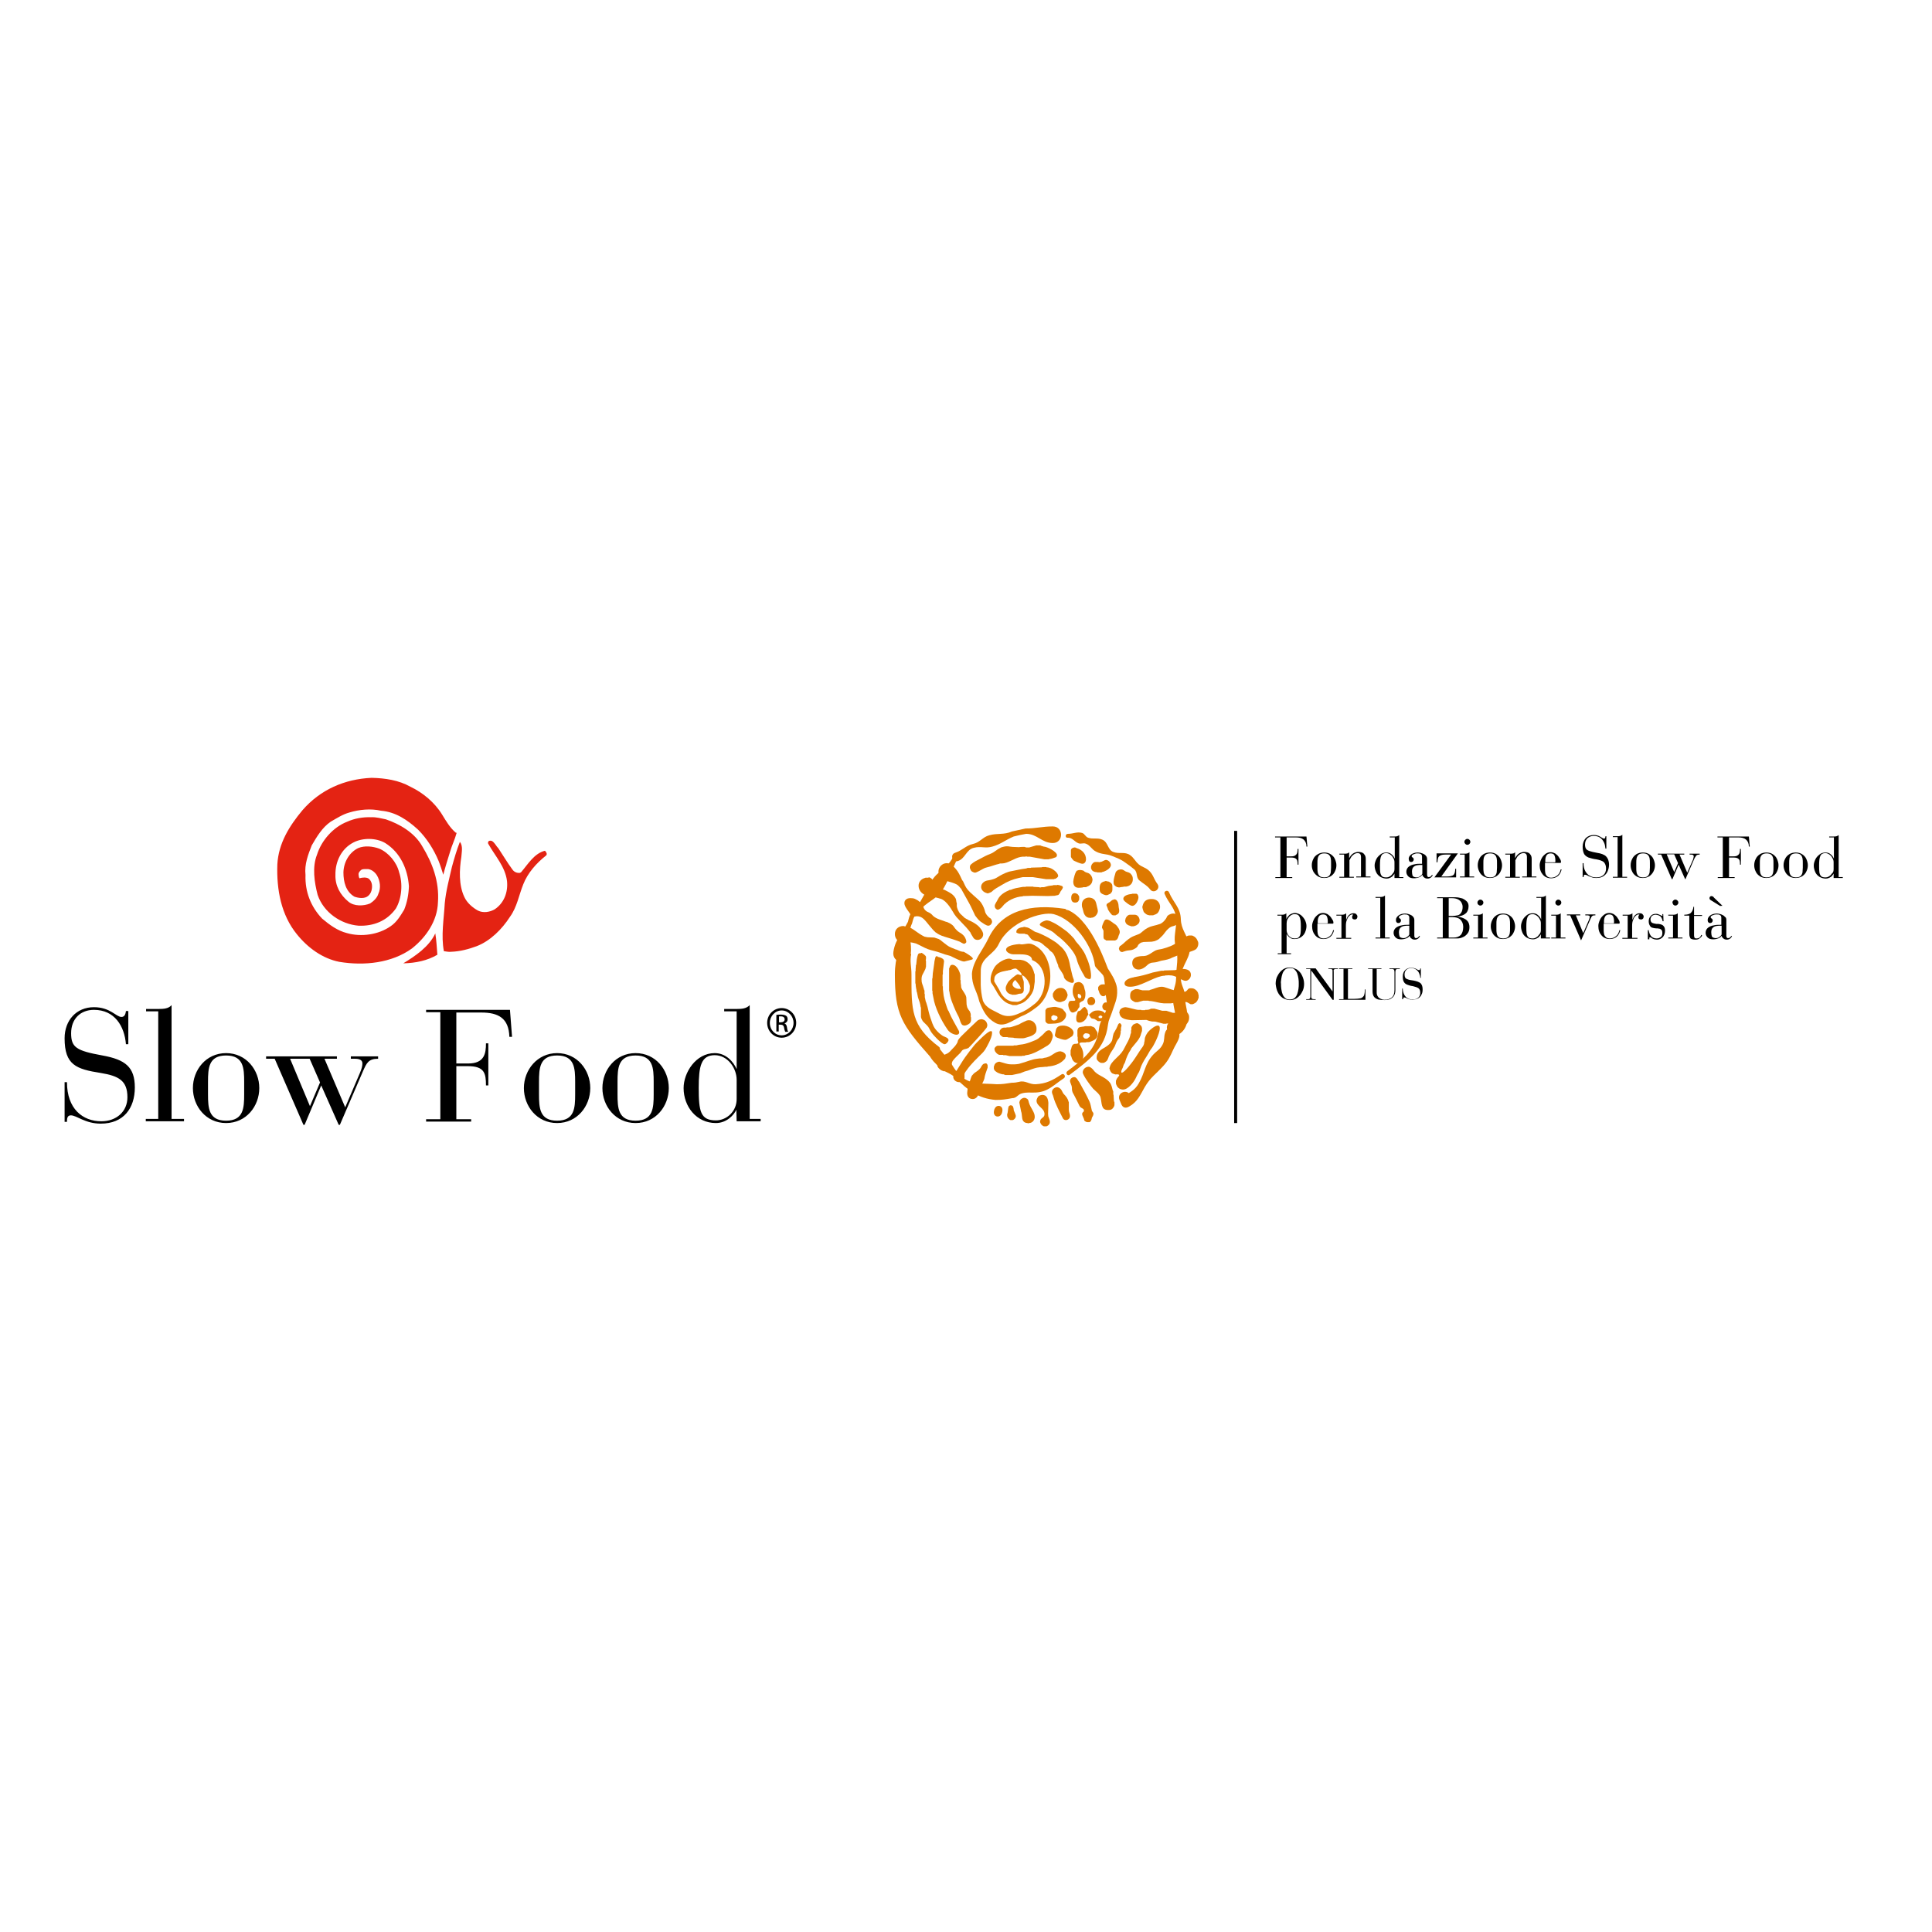 <?xml version="1.0" encoding="utf-8"?>
<!-- Generator: Adobe Illustrator 19.2.1, SVG Export Plug-In . SVG Version: 6.00 Build 0)  -->
<svg version="1.1" id="layer" xmlns="http://www.w3.org/2000/svg" xmlns:xlink="http://www.w3.org/1999/xlink" x="0px" y="0px"
	 viewBox="0 0 652 652" style="enable-background:new 0 0 652 652;" xml:space="preserve">
<style type="text/css">
	.st0{fill:#E42313;}
	.st1{fill:#DE7900;}
	.st2{fill:none;stroke:#000000;stroke-width:1.01;stroke-miterlimit:3.864;}
</style>
<g>
	<path d="M21.8,365.2h0.8c0,9,5.3,13.2,11.6,13.2c5.1,0,8.8-3.3,8.8-8.1c0-5.6-2.9-7.2-9-8.2c-8.3-1.3-12.2-2.7-12.2-11.7
		c0-6.1,4-10.5,9.9-10.5c5.5,0,7.5,3.3,9.3,3.3c1.2,0,1.4-1.3,1.5-2h0.8v11.2h-0.8c-0.5-6.1-3.8-11.6-10.8-11.6
		c-4.5,0-7.7,3-7.7,7.9c0,4.8,1.8,5.9,10.6,7.5c7.7,1.4,10.9,3.9,10.9,10.8c0,7-3.8,12.2-11.5,12.2c-5.3,0-8.1-2.8-10.1-2.8
		c-1.3,0-1.3,1.3-1.3,2.2h-0.8V365.2z M53.5,341.3h-4.2v-0.8h4.2c1.7,0,3.4-0.1,4.4-1.3v38.4h4.2v0.8H49.2v-0.8h4.2V341.3z
		 M82.4,369.3c0,4.6-0.2,8.9-6.1,8.9c-5.9,0-6.1-4.3-6.1-8.9v-4.2c0-4.6,0.2-8.9,6.1-8.9c5.9,0,6.1,4.3,6.1,8.9V369.3z M65.1,367.2
		c0,6.1,4.4,11.8,11.2,11.8c6.8,0,11.2-5.7,11.2-11.8c0-6.1-4.4-11.8-11.2-11.8C69.5,355.4,65.1,361.1,65.1,367.2 M97.9,357.3h6.6
		l3.5,8l-3.4,8L97.9,357.3z M102.4,379.6h0.4l5.6-13.3l5.9,13.3h0.4l7.8-18.1c1.2-2.7,1.8-4.2,5.1-4.2v-0.8h-9.2v0.8h1.4
		c1.8,0,2.5,0.6,2.5,1.6c0,0.8-0.2,1.7-0.8,3.1l-5,11.7l-7-16.4h4.2v-0.8H89.8v0.8h2.9L102.4,379.6z M148.6,341.6h-4.8v-0.8h28.3
		l0.7,9.1h-0.9c-0.2-6.3-3.7-8.2-9.5-8.2H154v17.2h4c5.5,0,6-3.4,6-6.8h0.8v14.2H164c0-4.1-0.5-6.5-6.1-6.5H154v17.9h5v0.8h-15.2
		v-0.8h4.8V341.6z M194.1,369.3c0,4.6-0.2,8.9-6.1,8.9c-5.9,0-6.1-4.3-6.1-8.9v-4.2c0-4.6,0.2-8.9,6.1-8.9c5.9,0,6.1,4.3,6.1,8.9
		V369.3z M176.8,367.2c0,6.1,4.4,11.8,11.2,11.8c6.8,0,11.2-5.7,11.2-11.8c0-6.1-4.4-11.8-11.2-11.8
		C181.3,355.4,176.8,361.1,176.8,367.2 M220.6,369.3c0,4.6-0.2,8.9-6.1,8.9c-5.9,0-6.1-4.3-6.1-8.9v-4.2c0-4.6,0.2-8.9,6.1-8.9
		c5.9,0,6.1,4.3,6.1,8.9V369.3z M203.3,367.2c0,6.1,4.4,11.8,11.2,11.8c6.8,0,11.2-5.7,11.2-11.8c0-6.1-4.4-11.8-11.2-11.8
		C207.7,355.4,203.3,361.1,203.3,367.2 M248.6,370.7c0.1,4.4-3.4,7.4-7,7.4c-5.2,0-5.8-3-5.8-11c0-7.3,0.8-11,5.4-11
		c4.4,0,7.4,4.4,7.4,8.3V370.7z M248.6,378.4h8.1v-0.8H253v-38.4c-1.1,1.2-2.7,1.3-4.4,1.3h-4.2v0.8h4.2v19.5
		c-1.1-2.5-3.6-5.4-7.4-5.4c-6.4,0-10.5,6.6-10.5,11.8c0,6.2,4.3,11.8,10.9,11.8c3.6,0,6.1-2.7,6.9-4.5L248.6,378.4z M263.8,340.2
		c2.7,0,4.9,2.2,4.9,5c0,2.8-2.2,5-4.9,5c-2.7,0-4.9-2.2-4.9-5C258.9,342.4,261.1,340.2,263.8,340.2L263.8,340.2z M263.8,341
		c-2.2,0-4,1.9-4,4.2c0,2.4,1.8,4.2,4,4.2c2.2,0,4-1.9,4-4.2S266,341,263.8,341L263.8,341z M262.9,348.1H262v-5.6
		c0.5-0.1,0.9-0.1,1.6-0.1c0.8,0,1.4,0.2,1.7,0.4c0.3,0.2,0.5,0.6,0.5,1.2c0,0.7-0.5,1.2-1.1,1.4c0.5,0.1,0.8,0.6,0.9,1.4
		c0.1,0.9,0.3,1.2,0.4,1.4H265c-0.1-0.2-0.3-0.7-0.4-1.4c-0.1-0.7-0.5-1-1.2-1h-0.6V348.1z M262.9,345h0.6c0.7,0,1.3-0.3,1.3-1
		c0-0.5-0.3-1-1.3-1c-0.3,0-0.5,0-0.6,0V345z"/>
	<path class="st0" d="M184.3,288.7c-3.3,2.6-6.2,5.9-7.7,9.7c-1.5,3.7-2.1,7.7-4.5,11c-2.7,4.2-6.6,8.1-11.2,9.9
		c-2.7,1-5.6,1.8-8.7,1.9c-0.7,0.1-1.6-0.1-2.4-0.2c-1-5.2,0-10.9,0.3-16.2c0.4-4.2,1.5-8.2,2.4-12.2c0.8-2.9,1.6-5.7,2.7-8.5
		c1.1,1.4,0.6,3.4,0.5,5c-0.7,4.5-0.9,9.6,1,13.6c0.9,2,2.8,3.6,4.6,4.6c1.8,0.9,4,0.5,5.6-0.4c3.2-2.1,4.6-5.8,4.2-9.6
		c-0.6-4.8-4-8.4-6.3-12.5c-0.2-0.3-0.1-0.5,0-0.8c0.3-0.4,0.8-0.3,1.2-0.2c1,0.6,1.4,1.7,2.2,2.5c1.6,2.4,3,4.8,4.7,7.1
		c0.6,0.9,1.5,1.2,2.4,1.2c0.2-0.1,0.4-0.1,0.6-0.3c2.3-2.7,4.4-6.3,8-7.2C184.3,287.5,184.8,288.2,184.3,288.7 M151.9,287.4
		c-0.8,2.6-1.6,5.1-2.3,7.8c-0.5-1.6-1-3.2-1.6-4.7c-1.6-3.8-3.9-7.5-6.9-10.5c-3.6-3.3-7.6-6-12.5-6.4c-3.5-0.8-7.4-0.4-10.7,0.6
		c-2.2,0.6-4.2,1.9-6.3,3.1c-2.9,2-4.7,5.1-6.4,8c-1.2,3.1-2.5,6.3-2.1,10c-0.2,5.6,1.8,10.7,5.6,14.7c2.5,2.1,5.2,4.1,8.4,4.9
		c4.9,1.4,10.7,0.5,14.7-2.3c2.1-1.4,3.3-3.5,4.6-5.6c1-2.5,1.5-5.1,1.6-7.9c-0.4-5.8-2.9-11.4-8-14.6c-3.1-1.8-7.6-1.8-10.7-0.2
		c-4.1,2.1-6.2,6.5-6.1,11c-0.1,3.6,1.6,6.7,4.4,9c1.9,1.6,5.1,1.5,7.3,0.6c1.2-0.8,2.4-1.9,2.8-3.3c0.9-1.9,0.6-4.4-0.5-6.2
		c-0.6-1-1.7-1.9-2.9-2.1c-0.7,0-1.7-0.1-2.3,0.2c-0.5,0.4-1,0.9-1,1.5c0,0.5,0.1,1,0.3,1.4c1-0.3,2.3-0.4,3.1,0.1
		c1,0.8,1.3,2.1,1.1,3.4c-0.1,0.9-0.5,1.8-1.2,2.4c-1.2,1.1-3.3,0.8-4.7,0.3c-2.9-1.7-3.7-5-3.7-8.2c0.1-3.4,1.9-6.7,5-8.2
		c2.2-0.9,4.9-0.6,7.1,0.2c3.1,1.3,5.9,4.6,6.7,8c1.3,3.8,0.9,8.8-1.1,12.2c-3,4.2-7.5,6-12.6,5.8c-6-0.5-11.8-4.5-13.8-10.4
		c-1.1-4.2-1.9-9.4-0.2-13.6c1.5-4.8,5.5-9.3,10.2-11.1c2.4-1.1,5.3-1.6,8-1.5c1.8-0.1,3.4,0.4,5,0.7c4.7,1.6,9.7,4.5,12.3,9.1
		c3.4,5.6,5.8,11.8,5.3,18.9c-0.2,6.3-4,11.8-8.8,15.6c-6.8,4.9-16,5.9-24.5,4.5c-5.6-1.1-10.6-4.7-14.3-9.3
		c-5.3-6.5-6.9-15-6.6-23.6c0.4-7.1,4-12.9,8.5-18.3c6-6.9,14.2-10.5,23.3-10.9c4.6,0.1,9.2,0.8,13.1,3c4.2,2,8.2,5.3,10.7,9.4
		c1.3,2.1,2.6,4.4,4.6,6.1c0.1,0,0.2,0,0.3,0.1C153.5,283.3,152.5,285.3,151.9,287.4 M147.6,322.2c-3.4,2-7.3,2.8-11.5,2.9
		c4.1-2.5,8.7-5.6,10.8-10.1C147.3,317.3,147.4,319.9,147.6,322.2"/>
	<path class="st1" d="M323,290c-2,4-2.5,6.3-4.7,10c-2.2,3.7-5.8,4.2-8.3,7.8c-1.4,0.8-1.8,2.2-2.2,3.8c-1.8,3.7,0.2,6.5-0.5,10.6
		c-0.6,3.9-6.4,2.9-5.8-1c0.7-4.4,2.9-6.2,4.9-10.1c0.5-2,0.8-3.3,2.6-4.4c2.4-3.4,3.2-5.5,5.2-9.1c2.1-3.7,5.3-4.3,7.4-8.3
		C322.1,288.4,323.4,289.1,323,290"/>
	<path class="st1" d="M394.5,301.1c1.5,3.6,3.9,5.2,4,9.1c0.1,3.4,1.9,5,2.8,8.2c1.3,4.5-2.8,7.1-2.8,11.7c0,2.5,1.4,3.7,1.4,6.2
		c0,1.8,0.3,2.8,0.6,4.5c0.6,3.3,0.2,6.5-2.7,8.3c-3,1.8-5.7-2.7-2.7-4.5c1.1-0.7,1.6-1.8,1.4-3.1c-0.4-2-0.7-3.2-0.7-5.2
		c0-2.4,1.1-3.7,1.1-6.2c0-4.1,1-6.6-0.1-10.5c-1-3.5,0.3-5.7,0.1-9.4c-0.1-3.7-2.5-5.2-3.9-8.6
		C392.7,300.7,394.1,300.2,394.5,301.1"/>
	<path class="st1" d="M360.2,361.5c5.6-4.2,9.9-7.5,10.7-14.5c0.3-2.4,1.5-3.5,2.3-5.8c0.8-2.5,0-4.2-0.2-6.9
		c-0.2-3.3-0.4-5.2-1.4-8.3c-0.3-0.9,1.1-1.4,1.4-0.5c1.2,3.5,3.8,4.8,4,8.5c0.2,3.1-0.9,4.9-1.8,7.8c-0.7,2.1-1,2-1.3,4.1
		c-0.9,7.9-6.5,12-12.9,16.8C360.3,363.3,359.4,362.1,360.2,361.5"/>
	<path class="st1" d="M315.3,352.9c0.9,0.7,1.8,0.9,2.4,1.8c0.6,0.8,1,1.3,1.8,2c1.8,2.3,2.3,4,4.3,6c3.6,3.6,7.5,2.8,12.6,3.2
		c1.9,0,3.1-0.2,5-0.5c0.9,0,1.7-0.1,2.5-0.3c2.1-0.6,3.4,0.9,5.6,0.8c3.6-0.2,5.7-1.3,8.7-3.3c0.8-0.6,1.7,0.7,0.8,1.3
		c-3.5,2.3-5.3,4.6-9.5,4.8c-1.8,0.1-2.9-0.2-4.7,0.3c-1.4,0.4-1.7,1.6-3.2,1.6c-2.2,0.4-3.4,0.6-5.6,0.6c-5.9-0.5-9.3-3.2-13.5-7.4
		c-2.1-2.1-4.3-1.9-6.3-4.4c-0.9-0.9-1.3-1.3-2-2.3c-0.5-0.6-0.2-1.5-0.8-2C312.1,353.9,313.8,351.7,315.3,352.9"/>
	<path class="st1" d="M397.9,350.2c-0.5,1.6-1.3,2.5-2,4.1c-1,2.2-1.6,3.5-3.2,5.3c-2.5,2.8-4.5,4-6.4,7.3c-1.6,2.8-2.4,4.9-5.2,6.5
		c-1.3,0.8-2.3,0.4-2.8-1l-0.5-1.2c-1-2.5,2.7-3.9,3.7-1.5l0.5,1.2c0.6,1.4-4.1-0.2-2.8-1c2.2-1.3,3.8-2,5.1-4.3
		c2.1-3.6,2-6.5,4.8-9.6c1.3-1.4,2.5-1.9,3.3-3.6c0.7-1.4,0.3-2.4,0.8-3.9C394,345.5,398.9,347,397.9,350.2"/>
	<path class="st1" d="M322.3,287.8c2.5-0.8,3.5-2.4,6.1-3c2.3-0.5,3.2-2.3,5.4-2.9c2.8-0.8,5-0.1,7.7-1.3c1.7-0.4,2.9-0.6,4.6-1
		c3.5,0,5.6-0.7,9.2-0.7c3.7,0,3.7,5.6,0,5.6c-3.7,0-5.3-3.1-9-3.1c-1.7,0.3-2.6,0.5-4.2,0.9c-2.9,1.2-4.3,2.6-7.2,3.4
		c-2.3,0.7-3.9-0.2-6.2,0.4c-2.7,0.6-2.9,3.7-5.5,4.5C321.4,291.1,320.5,288.4,322.3,287.8"/>
	<path class="st1" d="M307.5,321.9c-0.5,2.7,0.1,4.3,0.1,7c0,12-0.2,17.2,9.3,24.4c1.3,1-1.7,4.2-3,3.3
		c-9.6-10.8-11.9-14.3-11.9-27.7c0-3.1,0.4-4.9,1.1-8C303.7,318.1,306.4,322.2,307.5,321.9"/>
	<path class="st1" d="M344,318.6c1.5,0.4,2.7-0.5,4.2,0c7.8,2.9,8.3,16.5,1.5,21.4c-1.9,1.4-3,2.2-5.3,3.1c-3.1,1.5-5.6,3.7-8.5,2.1
		c-3-1.7-4.1-4-5.4-7.2c-1-4.2-2.5-5.1-2.5-9.4c0.3-4.2,3.7-8,5.5-11.8c4.6-9.8,14.6-11.8,25.8-10.1c0.2,0,0.4,0.1,0.5,0.3
		c0.4,0.1,0.9,0.2,1.2,0.4c7.7,3.9,12.5,18.8,12.9,19.5c6.3,9.6-1.4,3-1.4,2.7c-0.2-0.9-2.9-2.9-3-3.8c-0.8-6.7-7.1-15.5-13.9-17.3
		c-4-1-15,2.6-18.5,10c-1.7,3.7-5.8,4.5-6.1,8.6c0,4.2-0.3,6.5,0.7,10.6c1.1,2.6,3.3,3.1,5.8,4.5c2.1,1.1,4.2,0.8,6.4-0.2
		c2.2-0.9,3.2-1.6,5-3c4.9-3.5,5-12.9-0.6-15c-0.1-2.7-5.6-1.7-6.9-2C339,321.4,338,319.1,344,318.6"/>
	<path class="st1" d="M360.4,281.4c1.8,0,3.1-0.8,4.8-0.3c0.9,0.3,1.1,1.3,2,1.6c1.7,0.6,3.2-0.1,4.9,0.7c1.9,0.9,1.7,3.4,3.6,4.1
		c2,0.8,3.9-0.2,5.7,1.1c1.3,0.9,1.7,2.1,2.9,3.1c1.1,0.9,2.1,1,3.2,1.9c1.7,1.4,1.8,3,3.1,4.7c1.2,1.7-1.3,3.5-2.5,1.8
		c-1.1-1.4-2.2-1.8-3.6-3c-1.2-1-0.5-2.7-1.7-3.7c-1.1-0.9-2-1.6-3.2-2.4c-1.5-1.1-2.8-1.5-4.5-2.2c-1.8-0.7-3.3-0.4-5.2-1.4
		c-1.5-0.7-2-2.2-3.5-2.7c-0.9-0.3-1.6,0.2-2.4-0.1c-1.4-0.5-2-1.9-3.6-1.9C359.4,282.9,359.4,281.4,360.4,281.4"/>
	<path class="st1" d="M351.2,285.4c0.1,0,0.7,0.2,1,0.3c1.1,0,4.5,1.7,4.5,2.9c0,0.2-0.2,0.7-0.4,0.7c-0.6,0.2-1.5,0.6-2.2,0.6
		c0,0-0.1,0.1-0.2,0.1h-1.4l-5-0.9h-0.9c-0.1,0-0.1-0.1-0.3-0.1c-0.1,0-0.1,0.1-0.3,0.1h-0.9c-0.1,0-0.5,0.1-0.7,0.1
		c-2.1,0.4-4.3,2.2-6.3,2.2h-0.7c-0.1,0,0,0.1-0.1,0.1c-1.5,0.3-2.8,0.9-4.2,1.2c-0.5,0.1-1,0.3-1.5,0.6c-0.4,0.2-2,1.2-2.6,1.2
		c-0.3,0-1.2-0.4-1.3-0.7c-0.2-0.4-0.4-0.7-0.4-1.1c0-0.3,0.1-0.8,0.4-1c0.9-0.8,1.9-1.3,2.9-1.8c0.6-0.3,1.3-0.7,1.9-1
		c0.9-0.5,2-0.7,3.1-1.5c0.3-0.2,0.7-0.5,1-0.7c0.4-0.3,0.8-0.4,1.2-0.7c0.2-0.1,0.5-0.1,0.7-0.2c0.4-0.1,0.8-0.2,1.2-0.2
		c1.4,0,0.3,0.2,4.2,0.3c0.1,0,0.2-0.1,1.8-0.1c0.2,0,0.5,0.2,0.7,0.2h0.9l2.4-0.7H351.2z"/>
	<path class="st1" d="M363.3,286.2c2,0.6,3.2,2,3.2,3.8c0,0.7-0.4,1.5-1.2,1.5c-0.7,0-2.4-0.8-3-1.1c-0.1-0.1-0.9-1-0.9-1.3v-2.2
		c0-0.2,0.2-0.5,0.4-0.6c0.2-0.2,0.6-0.3,0.8-0.3C362.7,285.9,363.1,286.1,363.3,286.2"/>
	<path class="st1" d="M374.9,291.9c0,1.3-2.2,2.3-3,2.4c0,0,0,0.1-0.2,0.1h-1.4c-0.2,0-0.1,0-0.1-0.1c-0.6,0.1-1.8-0.3-1.9-1.1
		c0,0-0.1,0-0.1-0.2v-0.7c0-0.2,0-0.1,0.1-0.1c0-0.4,0.4-0.8,0.6-1c0.1-0.1,0.5-0.3,0.6-0.3h1.2c0.1,0,0.1,0.1,0.2,0.1
		c0.1,0,0.1,0,0.2-0.1c0.8,0.1,1.5-0.7,2.2-0.7C374.2,290.3,374.9,291.2,374.9,291.9"/>
	<path class="st1" d="M322.6,293.3c0.8,0.9,1.4,2.2,1.9,3.3c0.1,0.3,0.3,0.6,0.5,0.8c0.2,0.5,0.5,1,0.7,1.5c0.8,1.7,2.6,3,4,4.3
		c0.6,0.5,1.2,1.1,1.5,1.6c0.6,0.9,1.1,2.1,1.3,3.1c0,0.1,0.2,0.3,0.2,0.4c0.2,0.4,0.7,1,1.2,1.4c0.2,0.1,0.4,0.2,0.6,0.5
		c0.2,0.3,0.3,0.7,0.3,0.8c0,0.7-0.6,1.4-1.3,1.4c-0.7,0-2-1-2.6-1.4c-0.4-0.3-0.8-0.7-1.1-1.1c-0.2-0.3-0.5-0.6-0.7-0.9
		c-0.7-1.4-1.3-2.9-2.1-4.3c-0.8-1.5-1.7-3-2.5-4.5c0,0,0-0.2-0.1-0.2c-0.4-0.5-1-1.2-1.5-1.5c-0.9-0.5-2.1-0.8-3.1-1.1
		c-1.7-0.6-3.1-1.6-3.1-3.3c0-1.4,1.2-2.8,2.8-2.8C320.9,291.3,321.8,292.4,322.6,293.3"/>
	<path class="st1" d="M353,292.6c0.1,0,0.2,0.1,0.2,0.1c1,0,2,0.5,2.8,1.2c0.5,0.4,1.1,1.1,1.1,1.7c0,0.4-0.5,0.7-0.8,0.9
		c-0.1,0.1-0.4,0.1-0.5,0.1c0,0,0,0.1-0.2,0.1h-2.6l-4.5-0.7h-3.3c-0.1,0-0.9,0.2-1.4,0.3c-1.9,0.4-3.9,1.2-5.8,2.4
		c-1.2,0.7-2.4,1.3-3.4,2.3c-0.1,0.1-1.1,0.5-1.3,0.5c-0.1,0-0.2-0.1-0.3-0.1c-1.1-0.3-1.9-1.1-1.9-2.1c0-1.2,1.2-2.1,2.4-2.2
		c0.6-0.1,1.1-0.2,1.7-0.4c0.8-0.2,1.6-0.8,2.3-1.2c1.1-0.6,2.5-1.3,3.8-1.5c1.6-0.3,3.2-0.7,4.9-0.9c0.2,0,0.5-0.2,0.6-0.2h1
		c0.1,0,0.2-0.1,0.2-0.1l3.5-0.1c0.1,0,0.2-0.1,0.3-0.1H353z"/>
	<path class="st1" d="M379.9,294.1c0.2,0.1,0.6,0.2,0.9,0.3c0.2,0.1,0.4,0.2,0.6,0.3c0.8,0.8,0.9,1.2,0.9,2.1c0,0.7-0.3,1.5-1.1,2
		c-0.3,0.2-0.9,0.4-1.1,0.4h-0.9c-0.1,0,0,0.1-0.1,0.1c-0.5,0-1.4,0.2-1.5,0.2c-0.1,0-0.2-0.1-0.3-0.1c-0.1,0-0.2,0-0.3,0
		c-1.1-0.6-1.2-1-1.2-1.9c0-0.8,0.5-2.5,0.7-3.1c0.1-0.3,0.5-0.6,0.8-0.8c0.3-0.1,0.8-0.2,0.9-0.2C379,293.4,379,293.6,379.9,294.1"
		/>
	<path class="st1" d="M365.6,293.8c0.2,0.1,0.4,0.4,0.7,0.5c0.2,0.1,0.3,0.1,0.5,0.2c1.2,0.2,1.9,1.5,1.9,2.5c0,0.1-0.1,0.3-0.1,0.4
		c-0.1,0.8-0.8,1.5-1.7,1.8c-0.1,0-0.3,0.2-0.4,0.2h-0.9c-0.1,0-0.2,0.1-0.2,0.1c-0.8,0.1-1.3,0.1-1.4,0.1c-1.4,0-1.8-1-1.8-2.1
		c0-0.7,0.7-3.5,1.3-3.7c0.6-0.2,0.6-0.2,1.1-0.2C364.7,293.6,365.3,293.7,365.6,293.8"/>
	<path class="st1" d="M313.4,296c0.1,0,0.2,0.1,0.2,0.1c0.9,0.2,1.5,1.3,2,2.1c0.2,0.2,0.4,0.4,0.6,0.6c0.2,0.2,0.5,0.6,0.9,0.8
		c0.4,0.2,0.7,0.5,1.1,0.6c0.1,0,0.2,0,0.3,0c0.8,0.4,1.9,0.9,2.7,1.5c0.5,0.4,0.9,0.8,1.3,1.5c0.2,0.3,0.2,1,0.3,1.4
		c0,0,0.1,0,0.1,0.2v0.9c0,0.7,0.6,2.1,1.2,2.7c0.5,0.4,1,1,1.5,1.4c0.3,0.2,0.7,0.4,1.1,0.6c0,0,0.1,0.1,0.1,0.1c1,0.4,2.1,1,3,1.7
		c0.8,0.6,2,2.1,2,3.1c0,1.2-1,1.9-1.9,1.9c-1.4,0-1.6-1.2-2.3-2.2c0,0,0-0.2-0.1-0.3c-1-1.3-1.9-2.3-3.2-3.6
		c-0.5-0.5-1-1.1-1.5-1.6c-0.3-0.4-0.8-1-1.1-1.6c-1-1.7-2.7-4.4-4.7-4.7c-0.1,0-0.1-0.1-0.3-0.1c-0.7-0.2-1.5-0.4-2.2-0.5
		c-0.3,0-0.7-0.1-1-0.1c-0.3-0.1-0.7-0.2-1-0.3c-1.5-0.6-2.5-1.8-2.5-3.3c0-1.1,0.7-2.2,2.1-2.6c0.1,0,0.1-0.1,0.3-0.1H313.4z"/>
	<path class="st1" d="M373.5,297.4c0.2,0.1,0.4,0,0.6,0.1c1.4,0.6,1.3,1.3,1.3,2.2c0,0.8,0.1,1.2-0.8,2c0,0-0.2,0-0.3,0.1
		c-0.6,0.3-0.6,0.3-1.1,0.3c-0.2,0-0.4-0.1-0.7-0.2c-1.4-0.5-1.4-1.2-1.4-2.2c0-1.4,0.5-2,1.8-2.3c0.1,0,0.1-0.1,0.3-0.1
		C373.3,297.3,373.3,297.3,373.5,297.4"/>
	<path class="st1" d="M356.8,298.6c0.2,0,1.1,0.2,1.6,0.4c0.2,0.1,0.3,0.4,0.3,0.5c0,0.3-0.8,1.4-0.9,1.5c0,0.1,0,0.2-0.1,0.3
		c-0.1,0.2-0.3,0.5-0.5,0.7c-0.2,0.1-0.7,0.2-0.9,0.2c-0.1,0-0.2,0.1-0.2,0.1l-2.5,0.1l-5.2-0.1l-3.1,0.1c0,0-0.1,0-0.2,0.1
		c-2.3,0.1-5.3,1.4-6.8,3.4c-0.1,0.2-1,1.1-1.6,1.1c-0.2,0-0.5-0.2-0.7-0.4c-0.3-0.4-0.3-0.6-0.3-0.9c0-0.6,0.8-1.6,1-2.1
		c0.8-1.7,2.5-2.6,4.1-3.3c0.1,0,0.2,0,0.3,0c1.1-0.5,2.3-0.7,3.5-0.9c0.2,0,0.5-0.1,0.6-0.1h0.9c0.1,0,0.1-0.1,0.1-0.1h2.4
		c0.1,0,0.2,0.1,0.2,0.1l1.8,0.1c0.2,0.1,0.4,0.1,0.5,0.1c0.1,0,0.3-0.1,0.4-0.1h0.8c0.1,0,0.7-0.2,1.1-0.3c0.6-0.2,1.3-0.2,1.9-0.3
		c0.1,0,0.1-0.1,0.2-0.1H356.8z"/>
	<path class="st1" d="M363.7,301.8c0.2,0.2,0.5,0.7,0.5,0.8v1c0,0.2-0.1,0.1-0.1,0.1c-0.2,0.8-0.8,0.9-1.3,0.9
		c-1.1,0-1.3-0.9-1.3-1.6c0-0.8,0.3-1.6,1.3-1.6C363.1,301.5,363.5,301.6,363.7,301.8"/>
	<path class="st1" d="M383.4,301.6c0.6,0,0.8,0.9,0.8,1.2c0,0.8-0.8,2.9-2.1,2.9c-0.7,0-2.7-1.5-2.9-2c-0.1-0.1-0.1-0.3-0.1-0.4
		c0-1.3,2.5-1.6,2.8-1.6c0.1,0,0.1-0.1,0.3-0.1H383.4z"/>
	<path class="st1" d="M369.4,303.7c0.2,0.2,0.4,0.7,0.5,1c0,0.1,0.6,2.3,0.6,2.7c0,1.1-1.1,2.4-2.3,2.3c-0.1,0-0.1,0.1-0.2,0.1
		c-0.1,0-0.2,0-0.3-0.1c-0.6,0.1-1.3-0.4-1.6-0.9c-0.4-0.5-0.5-1.3-0.7-2c-0.3-0.9-0.3-0.9-0.3-1.5c0-1.6,1.2-2.4,2.5-2.4
		C368.3,303,368.8,303.1,369.4,303.7"/>
	<path class="st1" d="M309.8,303.9c0.2,0.1,0.4,0.4,0.7,0.5c1.3,0.8,0.8,2.1,2,3c0.3,0.3,0.8,0.4,1.1,0.6c0.4,0.2,0.9,0.6,1.2,1
		c1.2,1.2,3.4,1.6,4.5,2.1c0.1,0,0.3,0,0.4,0.1c0.5,0.2,1.1,0.5,1.6,0.9c0.3,0.2,0.7,0.7,1,1.2c0.4,0.5,0.8,0.9,1.4,1.3
		c0.7,0.4,1.3,0.8,1.8,1.5c0.2,0.3,0.6,1.1,0.6,1.6c0,0.2,0.1,0.3-0.3,0.6c-0.1,0.1-0.3,0.2-0.5,0.2c-0.2,0-1.3-0.6-1.4-0.7
		c-0.2-0.1-0.5-0.2-0.8-0.3c-1.1-0.4-2.4-0.8-3.4-1.1c-1.3-0.4-2.5-0.7-3.7-1.6c-0.1-0.1-0.3-0.1-0.4-0.3c-0.3-0.3-0.6-0.5-0.9-0.9
		c-0.4-0.4-0.7-0.9-1.1-1.3c-1.5-1.8-2.3-3.1-4.2-3.1c-0.1,0-1.2,0.2-1.3,0.2c-0.3,0-0.6-0.5-0.7-0.6c-0.7-1.2-2.2-2.8-2.2-4
		c0-0.6,0.3-1.3,1.2-1.6c0.3-0.1,0.7-0.1,0.9-0.1C308.7,303.1,308.8,303.4,309.8,303.9"/>
	<path class="st1" d="M391.5,306.1c0,0.5-0.4,1.6-0.8,2c-0.3,0.3-0.9,0.6-1.4,0.7c0,0,0,0.1-0.2,0.1h-1.3c-0.2,0-0.1,0-0.1-0.1
		c-0.5,0.1-1.2-0.5-1.5-0.8c-0.1-0.1-0.3-0.3-0.3-0.5c-0.2-0.4-0.4-1.3-0.4-1.4c0-0.1,0.1-0.3,0.1-0.4c0.4-1.8,1.6-2.3,2.9-2.3
		C390.2,303.3,391.5,304.4,391.5,306.1"/>
	<path class="st1" d="M376.1,303.5c1.1,0,1.4,1.7,1.4,2.3c0,0.4,0.2,1.1,0.2,1.3c0,0.7,0,1.3-1.1,1.7c0,0,0,0.1-0.2,0.1h-0.7
		c-0.2,0-0.4-0.1-0.5-0.2c-0.4-0.4-1-1.2-1.2-1.6c-0.1-0.2-0.2-0.4-0.2-0.6c-0.1-0.3-0.4-0.9-0.4-1s0.1-0.3,0.1-0.4
		c0.1-0.1,0.2-0.2,0.4-0.3c0.1-0.1,0.3-0.2,0.5-0.3c0.6-0.4,0.9-0.9,1.5-0.9c0,0,0-0.1,0.2-0.1S376,303.4,376.1,303.5"/>
	<path class="st1" d="M398,310.4c0,1.1-0.9,1.9-2.3,2.2c-0.5,0.1-1.1,0.5-1.5,0.9c-0.6,0.5-1.1,1.3-1.6,1.9c-0.4,0.5-1,1-1.5,1.5
		c-0.4,0.3-0.9,0.5-1.4,0.7c-0.3,0.1-0.7,0.1-1,0.2l-2.8,0.1c-0.2,0.1-0.5,0.1-0.8,0.2c-0.4,0.2-0.7,0.5-1,0.8
		c-0.1,0.1-0.1,0.4-0.3,0.6c-0.3,0.4-0.9,0.7-1.3,0.9c-0.6,0.3-1.4,0.3-2.1,0.4c-0.6,0.1-1.6,0.5-1.7,0.5c-0.2,0-0.5-0.1-0.7-0.3
		c-0.2-0.2-0.4-0.7-0.4-0.8c0-0.2,0.1-0.3,0.1-0.5c0.1-0.1,0.2-0.2,0.2-0.4c0.2-0.1,0.4-0.2,0.5-0.3c0.4-0.3,1.1-0.9,1.6-1.4
		c0.5-0.4,1.1-0.9,1.6-1.2c0.8-0.5,1.9-0.8,2.8-1.2c0.5-0.2,1.2-0.9,1.6-1.2c0.7-0.6,2-1.3,3-1.5c0.8-0.2,1.7-0.4,2.5-0.7
		c1-0.4,2-1.6,2.3-2.4c0.1-0.3,0.5-0.6,0.7-0.7c0.4-0.2,0.9-0.4,1.3-0.4C397.1,308.2,398,309.3,398,310.4"/>
	<path class="st1" d="M383,308.7c0.2,0,0.5,0.1,0.7,0.2c0.6,0.4,0.9,1.1,0.9,1.7c0,0.3-0.1,0.8-0.4,1.1c-0.1,0.1-0.4,0.4-0.6,0.5
		c-0.3,0.2-1,0.4-1.1,0.4h-0.8c-0.2,0-0.1-0.1-0.1-0.1c-0.4-0.1-0.8-0.2-1.2-0.5c-0.3-0.2-0.5-0.5-0.6-0.8c-0.1-0.2-0.1-0.5-0.1-0.6
		c0-0.1,0.1-0.2,0.1-0.3c0-0.5,0.7-1.6,1.5-1.6H383z"/>
	<path class="st1" d="M376.3,311.9c0.5,0.3,0.9,0.9,1.2,1.4c0.2,0.3,0.4,0.9,0.4,1.2c0,0.4-0.2,0.9-0.4,1.3
		c-0.1,0.4-0.3,1.2-0.8,1.4c-0.1,0-0.3,0.2-0.4,0.2h-2.9c-0.2,0-0.2-0.1-0.3-0.2c-0.1-0.1-0.3-0.1-0.5-0.3c-0.1-0.1-0.2-0.4-0.2-0.6
		v-2.2c0-0.1-0.3-0.6-0.5-1c0-0.1,0-0.1,0-0.2c0-0.6,0.7-2.1,0.9-2.3c0.3-0.3,0.4-0.3,0.8-0.3C374.5,310.4,375.7,311.6,376.3,311.9"
		/>
	<path class="st1" d="M354.9,311.1c1.9,0.8,3.4,2,5.2,3.3c0.8,0.7,1.7,1.6,2.4,2.4c0.3,0.5,0.6,1,1,1.4c0.9,1,1.7,2.1,2.3,3.1
		c0.3,0.5,0.6,1.1,0.8,1.7c0.9,1.8,1.6,4.5,1.6,6.3c0,0.4,0,0.8-0.3,1.1c-0.5,0.1-1.2-0.2-1.6-0.5c-0.4-0.4-0.5-0.9-0.8-1.3
		c-0.2-0.3-0.4-0.7-0.6-1.1c-0.7-1.3-1.3-2.7-1.6-4c-0.6-2-2.5-4.1-4-5.6c-0.7-0.7-1.4-1.3-2.2-1.9c-0.4-0.3-0.9-0.7-1.3-1.1
		c-0.6-0.5-1.1-0.8-1.8-1.1c-0.4-0.2-3.1-1.3-3.1-1.7c0-0.9,2-1.5,2.3-1.5C353.8,310.6,354.8,311,354.9,311.1"/>
	<path class="st1" d="M305.9,312.7c1.6,0.1,3.4,1.9,5,2.8c0.3,0.2,0.7,0.4,1.1,0.6c0.3,0.1,0.7,0.1,1,0.2l2.3,0.1
		c0.5,0.2,1,0.3,1.5,0.5c0.4,0.2,0.8,0.5,1,0.7c0.6,0.5,1.3,1,1.8,1.4c0.9,0.7,1.8,0.9,2.9,1.4c0.1,0,0.3,0.1,0.4,0.1
		c0.5,0.2,1,0.5,1.5,0.6c0.3,0.1,0.6,0.1,0.8,0.1c0.1,0,3.1,1.7,3.1,2.3c0,0.2-0.1,0.2-0.2,0.3c-0.9,0.2-2.5,0.7-2.7,0.7
		c-1.1,0-4-1.6-4.7-1.9c-0.5-0.2-1.2-0.3-1.8-0.5c-0.6-0.2-1.1-0.4-1.7-0.6c-1.3-0.5-2.8-0.7-4.1-1.2c-1.3-0.5-2.6-1.3-4-1.9
		c-0.6-0.2-1.3-0.3-1.9-0.4l-2.9-0.1c-1.6-0.2-2.3-1.4-2.3-2.7c0-1.6,1.2-2.7,2.9-2.7C305.2,312.6,305.6,312.7,305.9,312.7"/>
	<path class="st1" d="M345.9,312.8c0.1,0,0.2,0.1,0.2,0.1c1,0,2.1,0.9,3.1,1.5c0.4,0.2,1,0.3,1.4,0.5c1.9,0.8,3.8,1.8,5.7,3.1
		c0.4,0.3,0.9,0.7,1.3,1.1c2.2,1.7,3,4.2,3.4,6.1c0.2,1.3,0.6,2.6,0.9,4c0.1,0.5,0.5,1.4,0.5,1.5v0.7c-0.2,0.2-0.4,0.3-0.5,0.3
		c-0.9,0-2.9-1-2.9-2.3c0-0.1-0.1-0.2-0.1-0.2c-0.1-0.5-0.7-1.2-0.9-1.6c-0.3-0.4-0.6-0.9-0.8-1.3c-0.1-0.2-0.1-0.4-0.1-0.6
		c-0.8-1.6-1.1-3.8-2.4-4.6c-0.4-0.2-0.6-0.6-0.9-0.9c-0.6-0.5-1.2-0.9-1.8-1.5c-0.9-0.8-1.7-1-2.5-1.1c-0.2,0-0.4-0.1-0.6-0.2
		c-0.9-0.2-1.4-1.2-2-1.9c-0.2-0.2-0.6-0.2-1-0.3c0,0,0-0.1-0.1-0.1h-1.5c-0.5,0-1-0.2-1.3-0.4c0-0.1,0-0.1,0-0.3
		c0-1.2,1.8-1.5,2.3-1.5c0.1,0,0.1-0.1,0.2-0.1H345.9z"/>
	<path class="st1" d="M402.1,315.7c0.5,0,1.4,0.6,1.7,1.1c0.2,0.3,0.3,0.6,0.5,1c0.1,0.2,0.1,0.6,0.1,0.7c0,0.6-0.3,1.5-0.9,1.9
		c-0.4,0.3-1.3,0.6-1.9,0.8c-0.9,0.3-1.7,0.5-2.6,0.7c-1,0.3-2,0.7-3,1.1c-0.3,0.1-0.7,0.3-1.1,0.5c-0.6,0.2-1.2,0.4-1.8,0.5
		c-0.8,0.1-1.6,0.3-2.5,0.6c-0.6,0.2-1.3,0.2-2,0.3c-0.4,0.1-1,0.4-1.3,0.7c-0.9,0.9-2,1.6-3.1,1.6c-1.3,0-2.1-1-2.1-2.2
		c0-1.5,1-2.1,2.7-2.3c0.7-0.1,0.9,0,1.5-0.1c1.3-0.1,2.5-1.3,3.8-1.9c0.7-0.3,1.5-0.3,2.2-0.5c1.8-0.5,3.8-1.1,5.5-2.6
		c0.2-0.2,2.7-1.9,3.5-1.9H402.1z"/>
	<path class="st1" d="M311.1,321.6c0.2,0.1,1.4,0.9,1.4,1.3v0.8c0,0.1-0.1,0.2-0.1,0.3c0,0.1,0.1,0.2,0.1,0.3v2c0,0.2,0,0.1-0.1,0.1
		c0,0.2,0,0.4-0.1,0.6c-0.8,1.8-1.3,2-1.3,3.5c0,1.5,0.3,1.4,0.8,3.3c0,0.2,0.2,0.4,0.2,0.6v1c0,0.1,0.1,0,0.1,0.1v1
		c0,0.1,0.2,1,0.3,1.4c0,0.2,0.2,0.3,0.2,0.5c0.3,0.9,0.6,2,0.8,3c0.3,1.3,0.8,2.7,1.3,4.1c0,0.1,0.1,0.1,0.1,0.2
		c0.5,1.5,2,3,3.4,3.9c0.5,0.3,1.9,0.6,1.9,1.4c0,0.5-0.8,1.4-1.3,1.4c-1.1,0-4.2-3.5-4.4-3.9c-0.5-0.7-0.7-1.3-1.1-1.9
		c-0.5-0.7-1.3-1.3-1.9-2c-0.1-0.1-0.6-1.1-0.6-1.4v-3.2c0-0.1-0.1,0-0.1-0.1c-0.1-1.1-0.5-2.2-0.9-3.3c-0.1-0.4-0.2-1-0.3-1.5
		c0-0.2-0.2-0.5-0.2-0.7c0-0.2,0-0.5-0.1-0.7c-0.1-0.6-0.2-1.1-0.2-1.7c0-0.1-0.1-0.1-0.1-0.2v-4c0-0.1,0.1,0.1,0.1-0.1V327
		c0-0.1,0.1-0.9,0.1-1.3c0,0,0-0.1,0.1-0.1c0.1-1.2,0.2-2.4,0.6-3.5c0.1-0.2,0.3-0.4,0.5-0.4c0.1,0,0.2,0,0.4,0
		C310.8,321.6,310.9,321.5,311.1,321.6"/>
	<path class="st1" d="M316.4,322.9c0.2,0,1,0.2,1.5,0.5c0.2,0.1,0.4,0.3,0.5,0.4c0.1,0.2,0.2,0.5,0.2,0.6c0,0.1-0.4,3.2-0.4,3.3v1
		c0,0.2,0,0.1-0.1,0.2v3.9c0,0.1,0.1,0,0.1,0.1v1c0,0.1,0.1,0.5,0.1,0.8c0.1,1.7,0.6,3.4,1.2,5.1c0.2,0.5,0.3,1,0.6,1.4
		c0.1,0.1,0.2,0.3,0.2,0.4c0.8,2,2.3,4.4,3.3,6.3c0.1,0.2,0.1,0.4,0.1,0.5c0,0.6-0.5,0.8-0.9,0.8c-1,0-2.4-0.8-3-1.7
		c-2.3-3.3-4.3-7.6-4.8-10.8c-0.1-0.5-0.3-1.4-0.3-1.5v-0.8c0-0.1-0.1,0.1-0.1-0.1v-4c0-0.1,0.1-0.2,0.1-0.2l0.1-1.6
		c0.2-1.2,0.3-2.3,0.5-3.5c0-0.4,0.1-0.8,0.2-1.2c0.1-0.2,0.1-1.1,0.6-1.1H316.4z"/>
	<path class="st1" d="M324.1,329.2v1.5c0,0.1,0.1,0,0.1,0.1v0.9c0,0.1,0.1,0.4,0.1,0.7c0.1,0.3,0,0.6,0.1,0.9
		c0.4,1.1,1.5,2.1,1.7,3.3l0.1,2.4c0.1,0.3,0.1,0.6,0.2,0.9c0.2,0.5,0.6,1.1,1,1.6c0,0.1,0,0.2,0,0.2c0.3,0.4,0.2,1,0.2,1.5
		c0,0.1,0.1,0,0.1,0.2v1c0,0.1-0.1,0.4-0.2,0.6c-0.2,0.5-1.3,1.1-2,1.1c-0.3,0-0.8-0.1-1-0.5c-0.5-0.8-0.6-1.7-1-2.5
		c-0.3-0.6-0.7-1.3-1-2c-0.9-2.1-1.9-4.3-2.1-6.5c0-0.1-0.1,0-0.1-0.2v-7.6c0-0.2,0.1-0.1,0.1-0.1c0.2-0.6,0.3-1.1,1-1.1
		C323.1,325.6,324.1,328.5,324.1,329.2"/>
	<path class="st1" d="M401.9,329c0,1.1-0.9,2-1.8,2c-0.9,0-2.5-1.1-3.3-1.4c-0.4-0.2-0.9-0.3-1.3-0.4c-0.9-0.1-1.3-0.1-2.3,0
		c0,0-0.1,0-0.2,0.1c-0.3,0-0.6,0-1,0.1c-3.5,0.8-7.2,3.6-10.6,3.6c-0.6,0-1.9-0.1-1.9-1.1c0-1.3,2.1-1.9,2.7-2
		c0.3,0,0.6-0.2,0.9-0.2c1.8-0.3,3.7-0.8,5.6-1.4c0.1,0,0.2-0.1,0.3-0.1c0.9-0.2,2.8-0.6,2.9-0.6h0.8c0.1,0,0.2-0.1,0.2-0.1l3.5-0.1
		c0.9-0.1,1.9-0.4,2.8-0.4C400.5,327,401.9,327.4,401.9,329"/>
	<path class="st1" d="M373.7,332.7c0.2,0.2,0.4,0.8,0.4,0.9c0,0.1-0.2,0.6-0.3,0.9c-0.1,0.7-0.6,1.7-1.5,1.7c-0.8,0-1.3-1-1.4-1.5
		c0-0.2-0.3-0.6-0.3-0.8v-0.7c0-0.2,0.6-0.8,0.7-0.8c0.4-0.2,0.6-0.2,1-0.2C373,332.2,373.1,332.1,373.7,332.7"/>
	<path class="st1" d="M396.3,334.2c0.7,0.1,1.6,0.4,2.3,0.4c0,0,0,0.1,0.1,0.1h1.2c0.1,0,0.6-0.3,0.8-0.6c0.4-0.6,0.8-0.6,1.2-0.6
		c0.7,0,1.2,0.1,1.9,0.8c0.4,0.4,0.6,0.9,0.6,1.3c0,0,0.1,0,0.1,0.2v1c0,0.2-0.1,0.1-0.1,0.1c-0.1,0.5-0.5,1.3-1.1,1.6
		c-0.2,0.1-0.7,0.4-0.8,0.4h-0.7c-0.1,0-0.8-0.5-1.3-0.7c-0.4-0.1-1-0.1-1.1-0.1l-1.6,0.1c-0.9,0.2-2.6,0.4-2.7,0.4h-2.4
		c-0.1,0-0.6-0.1-0.9-0.1c-1.3-0.2-2.7-0.7-4.1-0.7c0,0,0-0.1-0.1-0.1h-1.8c-0.1,0-1.7,0.5-1.8,0.5h-0.9c-0.1,0-0.4-0.2-0.6-0.3
		c-1.1-0.6-1.1-1.2-1.1-1.9c0-0.6,0.1-1.3,0.7-1.7c0.3-0.2,1-0.5,1.2-0.5h0.7c0.1,0,1.3,0.4,1.5,0.4h2.4c0.1,0,0-0.1,0.1-0.1
		c1.6-0.4,2.7-1.1,4.1-1.1C393.1,333,394.9,333.9,396.3,334.2"/>
	<path class="st1" d="M360.2,335.4c0,0.1,0.1,0.2,0.1,0.3c0,0.5-0.4,1.5-0.9,1.9c-0.2,0.2-0.6,0.3-0.9,0.4c-0.2,0.1-0.6,0.2-0.7,0.2
		c-0.7,0-1.5-0.3-2-0.9c-0.2-0.3-0.5-1-0.5-1.1v-0.8c0-0.1,0.2-0.4,0.3-0.6c0.4-0.8,1.4-1.4,2.2-1.4
		C359.1,333.3,359.9,334.2,360.2,335.4"/>
	<path class="st1" d="M369.6,337.9c0,0.8-0.6,1.3-1.3,1.3c-0.1,0-0.2,0-0.4,0c-0.3-0.1-0.6-0.1-0.8-0.6c-0.1-0.2-0.1-0.4-0.1-0.6
		c0-0.1-0.1,0-0.1-0.2c0-0.1,0.1-0.1,0.1-0.2c0-0.7,0.8-1.2,1.3-1.2C369.1,336.5,369.6,337.2,369.6,337.9"/>
	<path class="st1" d="M373.6,338.4c0.6,0,1.1,0.8,1.1,1.3c0,0.2-0.2,0.7-0.4,0.9c0,0-0.1,0.1-0.2,0.1c-0.4,0.4-0.5,0.3-0.9,0.3
		c-0.7,0-1.2-0.6-1.2-1.4c0-0.5,0.5-1.3,1.1-1.3H373.6z"/>
	<path class="st1" d="M384.2,340.8h0.8c0.2,0,0.1,0,0.2,0.1h1.2c0.1,0,0-0.1,0.1-0.1c0.4,0,0.9,0,1.3-0.1c0.2-0.1,0.6-0.3,0.7-0.3
		h1.1c0.1,0,2.5,0.7,2.6,0.7h1.4l2.2,0.7h1.1c0.1,0,1.4-1,1.5-1h0.8c0.1,0,1.2,0.6,1.3,0.7c0.1,0.1,0.3,0.4,0.4,0.5
		c0.4,0.6,0.4,0.9,0.4,1.5c0,1.4-1,2.7-2.4,2.7c-1.2,0-0.9-1.1-2.6-1.1c-0.1,0-0.2,0-1,0.1c-0.2,0-0.7,0.2-0.8,0.2h-0.8
		c-0.1,0-0.1,0.1-0.1,0.1h-0.9c-0.1,0-1.8-0.5-2.7-0.7c-0.4-0.1-1,0-1.4-0.1c-0.6-0.1-1.2-0.3-1.7-0.5l-5,0.1
		c-1.4-0.2-3.9-0.3-4.1-2.4c0-0.1-0.1,0-0.1-0.2c0-0.1,0.1-0.1,0.1-0.2c0-1.2,1.4-1.6,2.1-1.6C381,340,383.3,340.8,384.2,340.8"/>
	<path class="st1" d="M367,340.9c0.1,0.3,0.1,0.6,0.1,0.8c0,0.2,0.2,0.5,0.2,0.6c0,0.2-0.5,0.7-0.5,0.9c-0.4,1.1-1.5,1.9-2.5,1.9
		c-1.1,0-1.1-0.9-1.1-1.5c0-0.3,0-0.7,0.2-1.2c0.1-0.3,0.2-0.8,0.4-1.1c0.1-0.1,0.6-0.1,0.8-0.3c0.5-0.4,0.7-1,1.3-1.1
		c0.1,0,0.1-0.1,0.2-0.1C366.4,340,366.9,340.8,367,340.9"/>
	<path class="st1" d="M331.8,344.1c0.2,0,0.4,0.1,0.6,0.3c0.5,0.3,0.8,1.1,0.8,1.6c0,0.1-0.1,0.7-0.3,0.9c-1,1.3-2.2,2.6-3.3,3.8
		c-0.9,1-1.8,2-2.8,3c0,0-0.2,0-0.3,0.1c-0.4,0.2-0.8,0.2-1.1,0.3c-0.2,0.1-0.5,0.2-0.7,0.4c-0.2,0.2-0.4,0.6-0.7,0.9
		c-0.8,0.8-1.7,1.6-2.4,2.5c-0.7,0.9-0.1,2.1-1.3,3.1c-0.3,0.2-0.9,0.5-1.1,0.5h-0.8c-0.2,0-0.1,0-0.1-0.1c-0.6,0-1.6-0.8-1.9-1.5
		c-0.1-0.3-0.1-0.7-0.1-0.9c0-1.5,1.3-2.6,3-3.3c0.6-0.2,1.3-0.8,1.6-1.2c0.9-0.9,1.6-1.6,2.1-2.5c0.2-0.3,0.2-0.8,0.4-1.1
		c0.3-0.4,0.6-0.8,0.9-1.1c2-2,3.9-3.8,5.6-5.4c0.1-0.1,0.4-0.2,0.6-0.3c0.2-0.1,0.4-0.1,0.5-0.1C331.4,343.9,331.6,344,331.8,344.1
		"/>
	<path class="st1" d="M349.8,347.1c0,1-0.1,1.5-1.2,2.2c-0.6,0.4-1.5,0.6-2.1,0.8c-1.1,0.4-1.5,0.3-2.4,0.3l-1.8-0.1
		c-0.1,0-0.2-0.1-0.3-0.1l-1.8-0.1c-0.1,0-0.1-0.1-0.2-0.1h-1.3c-0.5,0-1.1-0.7-1.2-0.8c-0.1-0.2-0.2-0.7-0.2-0.8
		c0-0.8,0.7-1.6,1.5-1.6h0.8c0.1,0,0.1-0.1,0.1-0.1h0.9c0.8,0,3.2-1,3.3-1c0.8-0.5,1.7-0.9,2.6-1.3c0.3-0.1,0.7-0.1,0.8-0.1
		C348.7,344.3,349.8,345.7,349.8,347.1"/>
	<path class="st1" d="M385.3,346.6c0,0.1,0.1,0.3,0.1,0.4v0.9c0,0.1-0.2,0.6-0.3,0.9c-0.4,1.9-2,3.3-3.3,5c-0.1,0.1-0.1,0.2-0.1,0.3
		c-1,1.4-1.6,2.9-2,4.3c-0.1,0.4-0.5,0.8-0.6,1.3c-0.2,0.9-0.7,1.3-0.7,2c0,0.2,0,0.3,0.2,0.3c0.9,0,3.7-3.8,3.9-4.1
		c1-1.4,1.8-2.8,2.8-4.2c0.4-0.5,0.7-1,0.8-1.5c0-0.4,0.2-0.8,0.2-1.2c0-0.4,0.1-0.9,0.3-1.3c0.1-0.4,0.4-0.7,0.6-1.1
		c0.5-0.8,2.5-2.5,3.5-2.5c0.6,0,0.7,0.5,0.7,0.9c0,2-2.2,6.1-2.7,6.7c-0.6,0.7-1,1.6-1.5,2.4c-0.7,1.1-1.4,2.2-1.9,3.3
		c-0.3,0.6-0.5,1.4-0.8,2.1c-0.1,0.3-0.3,0.6-0.5,0.9c-0.2,0.4-0.5,0.9-0.7,1.4c-0.7,1.5-2.6,3.9-4.3,3.9c-0.8,0-1.8-0.4-2.2-1.5
		c-0.1-0.2-0.2-0.4-0.2-0.6v-0.9c0-0.2,0.1-0.1,0.1-0.1c0.1-0.8,1-1.4,1-1.7c0-0.5-1.2-0.3-1.3-0.3c-0.3-0.1-0.6-0.2-0.9-0.3
		c-0.3-0.1-0.5-0.4-0.7-0.7c-0.2-0.3-0.4-1-0.4-1.1c0-0.1,0.1-0.2,0.1-0.3c0.4-2.1,3.3-3.6,4.5-5.7c0.1-0.2,0.3-0.4,0.3-0.6
		c0,0,0.1-0.1,0.1-0.1c0.7-1.5,1.8-3,2.1-4.7c0-0.2,0.2-0.4,0.2-0.5v-0.9c0-0.1,0.1,0.1,0.1-0.1v-0.8c0-0.2,0.6-1,0.6-1
		c0.1-0.1,1-0.5,1.3-0.5C384.2,345.3,385.2,346.1,385.3,346.6"/>
	<path class="st1" d="M378.5,346.1c0,0.1-0.2,0.7-0.2,0.8v0.8c0,0.2,0,0.1-0.1,0.2v0.7c0,0.1-0.2,1-0.4,1.5
		c-0.1,0.2-0.3,0.5-0.5,0.7c-0.5,0.7-0.8,1.5-1.1,2.3c-0.5,1-1.3,1.9-1.8,3c-0.3,0.5-0.4,1.2-0.8,1.8c0,0.1-0.9,0.8-1.2,0.8h-0.8
		c-0.2,0-0.7-0.3-0.9-0.5c-0.7-0.7-0.6-0.8-0.6-1.4c0-1.3,0.9-2.3,2.4-3.1c1.2-0.7,2.7-1.7,2.9-3c0.1-0.6,0.2-1.3,0.4-1.9
		c0.3-0.6,0.7-1.2,1-1.8c0.1-0.3,0.3-0.6,0.4-0.9c0.1-0.3,0.3-0.8,0.7-0.8C378.3,345.4,378.5,346,378.5,346.1"/>
	<path class="st1" d="M355.3,349.6c0,0.6-0.6,2.2-1,2.6c-0.2,0.2-0.5,0.4-0.7,0.6c-2.2,1.3-5,3.1-7.4,3.3c-0.2,0-0.4,0.2-0.5,0.2
		h-0.7c-0.1,0-0.1,0.1-0.1,0.1h-4.2c-0.1,0-1.2-0.3-1.3-0.3h-0.7c-0.2,0-0.1,0-0.2-0.1h-1.1c-0.7,0-1.6-1-1.7-1.5
		c0-0.2-0.1-0.4-0.1-0.5c0-0.2,0.2-0.6,0.5-0.8c0.1-0.1,0.4-0.3,0.6-0.3h5.3c0.1,0,0.1-0.1,0.1-0.1h0.9c0.1,0,0.5-0.1,0.8-0.2
		c0.9-0.1,1.8-0.2,2.7-0.5c1.1-0.3,2.2-0.8,3.2-1.2c0.2-0.1,0.5-0.3,0.8-0.5c0.3-0.2,0.5-0.5,0.8-0.7c1.3-1,1.6-2,2.7-2
		C354.7,347.6,355.3,349,355.3,349.6"/>
	<path class="st1" d="M334.8,348.6c0,1.7-2,5.1-2.4,5.7c-0.2,0.3-0.5,0.7-0.9,1.1c-1.6,1.6-3.8,3.6-5.3,5.8
		c-0.1,0.1-0.7,0.9-0.7,1.2v1.4c0,0.2-0.1,0.5-0.3,0.6c-0.5,0.7-0.9,0.8-1.5,0.8c-1.1,0-2-0.8-2-1.8c0-0.5,0.4-1.3,0.7-1.7
		c0.1-0.2,0.4-0.3,0.5-0.5c0.9-1.4,1.8-3,2.8-4.4c1.1-1.5,2.2-3,3.3-4.3c0.2-0.2,4.2-4.5,5.3-4.5
		C334.8,347.9,334.8,348.3,334.8,348.6"/>
	<path class="st1" d="M359.7,356.4c0,0.1,0,0.2-0.1,0.3c-0.1,0.3-0.1,0.6-0.4,0.8c-1.5,1.7-3.8,2.3-5.5,2.4c-0.1,0-0.2,0.1-0.3,0.1
		c-0.6,0-0.8,0-1.5,0.1c-0.6,0-1.3,0.1-1.9,0.2c-0.9,0.2-2.4,0.7-3.1,1c-0.3,0.1-0.7,0.2-1.1,0.3c-0.5,0.2-1,0.4-1.5,0.6
		c-0.4,0.1-1,0.2-1.4,0.3c-0.5,0.1-1.3,0.3-1.4,0.3h-2.2c-0.1,0-0.3-0.1-0.5-0.2c-0.2-0.1-0.5,0-0.7-0.1c-0.4-0.1-0.8-0.2-1.2-0.4
		c-0.3-0.1-0.7-0.4-1.1-0.7c-0.2-0.2-0.4-0.6-0.4-0.8v-0.7c0-0.2,0.1-0.1,0.1-0.1c0.1-1,1.1-1.5,1.8-1.5c0.1,0,1.9,0.6,2.9,0.8
		c0.5,0.1,1.4,0.1,1.6,0.1c0.1,0,1.1,0,1.6-0.1c0.3,0,0.6-0.1,0.9-0.2c2-0.5,3.8-1.4,5.7-1.6c0.2,0,0.7-0.1,0.8-0.1h0.8
		c0.1,0,0.6-0.1,0.8-0.2c2.7-0.3,3.4-2.2,5.5-2.2C358.6,354.9,359.7,355.4,359.7,356.4"/>
	<path class="st1" d="M332.9,358.9c0.2,0.1,0.4,0.5,0.4,0.7v0.7c0,0.1-0.5,1.3-0.7,2c-0.2,0.6-0.3,1.1-0.4,1.7
		c-0.3,1.1-1.2,2.4-1.6,3.6c-0.3,0.8-0.3,1.9-0.8,2.5c-0.4,0.5-0.9,0.8-1.5,0.8c-1.4,0-1.9-1-1.9-2c0-0.1,0.1-1.2,0.2-1.8
		c0.2-0.9,0.4-1.7,0.8-2.5c0.2-0.5,0.3-1.1,0.6-1.6c0.3-0.4,0.9-1,1.3-1.2c0.4-0.3,1.1-0.7,1.6-1.4c0.2-0.3,0.4-0.8,0.8-1.2
		c0.2-0.2,0.6-0.3,0.7-0.3C332.7,358.8,332.9,358.9,332.9,358.9"/>
	<path class="st1" d="M369,361.1c1.4,2,3.8,2.1,5.5,4.2c0.6,0.7,0.8,1.8,1,2.6c0,0.1,0.2,0.3,0.2,0.5v0.9c0,0.1,0.1,0.2,0.1,0.2
		l0.1,1.7c0,0.7,0.2,0.6,0.2,0.8v0.9c0,0.2-0.1,0.4-0.2,0.6c-0.6,1.1-1.3,1.1-2,1.1c-2.4,0-2-2.3-2.5-4.3c-0.3-1.1-1.7-2.1-2.5-2.9
		c-0.6-0.6-3.5-4.5-3.5-5.5c0-1.1,1-1.9,2-1.9C367.9,360,368.6,360.6,369,361.1"/>
	<path class="st1" d="M363.8,364.6c0.2,0.3,0.5,0.6,0.6,0.9c1.1,2,2.3,4.1,3.3,6.3c0.2,0.4,0.3,0.9,0.4,1.3c0.1,0.3,0.1,0.6,0.2,0.9
		c0.1,0.3,0.1,0.6,0.2,0.9c0.5,0.7,0.5,0.7,0.5,1c0,0.5-0.2,0.7-0.5,1.3c-0.1,0.3-0.1,0.6-0.3,1c-0.1,0.2-0.4,0.5-0.5,0.5h-0.8
		c-0.3,0-0.9-0.4-1-0.6c0-0.6-0.7-1.6-0.7-2.1c0-0.8,0.6-0.6,0.6-1.2c0-0.9-1-0.6-1.5-1.6c-0.7-1.4-1.5-3.1-2.3-4.5
		c-0.1-0.2-0.1-0.4-0.2-0.7c-0.1-0.4,0-0.8-0.1-1.2c0-0.2-0.1-0.5-0.2-0.7c-0.1-0.4-0.4-0.9-0.4-1.3c0-0.7,0.7-1.3,1.4-1.3
		C363,363.4,363.6,364.1,363.8,364.6"/>
	<path class="st1" d="M358.1,367.7c0.3,0.4,0.5,1,0.8,1.4c0.9,0.9,1.5,1.7,1.7,2.7c0,0,0.1,0,0.1,0.2v2.5c0,0.9,0.4,1.4,0.4,2.1
		c0,0.9-0.7,1.4-1.4,1.4c-0.4,0-0.8-0.2-1-0.6c-1.1-2.2-2.6-4.9-3.2-7.2c-0.1-0.6-0.5-1.1-0.5-1.7c0-0.9,1-1.6,1.7-1.6
		C357.3,366.9,357.9,367.4,358.1,367.7"/>
	<path class="st1" d="M353.8,372.2l-0.1,3.8c0.1,0.3,0,0.6,0.1,0.8c0.2,0.7,0.5,1.2,0.5,1.7c0,0.6-0.1,0.9-0.6,1.3
		c-0.1,0.1-0.4,0.3-0.6,0.3h-0.8c-0.2,0-0.6-0.3-0.8-0.5c-0.2-0.2-0.5-0.8-0.5-1c0-1.5,1.5-1.2,1.5-2.6c0-2.1-2.7-2.6-2.7-4.6
		c0-0.4,0.4-1.2,0.7-1.5c0.3-0.2,0.9-0.4,1.3-0.4C353.3,369.5,353.7,370.9,353.8,372.2"/>
	<path class="st1" d="M345.9,370.5c0.2,0,0.5,0.2,0.7,0.3c0.5,0.3,0.5,0.9,0.6,1.2c0.5,1.9,2,3.2,2,4.9c0,1.1-0.8,2.1-1.9,2.1
		c-0.1,0-0.1,0.1-0.3,0.1c-0.1,0-0.2-0.1-0.3-0.1c-0.6,0-1.3-0.3-1.6-1.1c-0.2-0.5-0.2-1.4-0.3-1.9c0-0.3-0.1-0.6-0.2-0.9
		c-0.2-1-0.6-2.9-0.6-3c0-0.1,0.1-0.5,0.2-0.7c0.1-0.1,0.2-0.3,0.3-0.4c0.2-0.2,0.8-0.5,1-0.5H345.9z"/>
	<path class="st1" d="M341.7,373.2c0.3,0.4,0.4,1,0.4,1.4c0,0.2,0.7,1.5,0.7,2c0,0.3,0,0.5-0.4,1c-0.2,0.2-0.5,0.4-0.7,0.4h-0.7
		c-0.2,0-0.8-0.6-0.9-0.8c0-0.2-0.2-0.4-0.2-0.6v-0.7c0-0.2,0.1-0.1,0.1-0.1c0-0.2,0.1-0.5,0.1-0.7c0.1-0.6,0.1-1.2,0.3-1.7
		c0.1-0.2,0.5-0.4,0.7-0.4C341.3,373,341.5,373.1,341.7,373.2"/>
	<path class="st1" d="M338.3,374.6c0,0.8-0.4,2.2-1.6,2.2c-0.8,0-1.3-0.6-1.3-1.4c0-0.8,0.4-2.2,1.6-2.2
		C337.7,373.2,338.3,373.7,338.3,374.6"/>
	<path class="st1" d="M363,356.6c0,0.4,0.3,0.9,0.7,0.9c0.4,0,0.5-0.4,0.5-0.5c0-0.4-0.5-1-0.9-1C363.1,356,363,356.5,363,356.6"/>
	<path class="st1" d="M342.2,326.9c-0.3,0.1-0.7,0.2-1.1,0.4c-0.2,0.1-0.4,0.1-0.6,0.1c-0.3,0.1-0.6,0.2-0.9,0.2
		c-0.4,0.1-1,0.2-1.4,0.3c-0.4,0.1-0.9,0.3-1.3,0.5c-0.6,0.3-1.2,0.9-1.3,1.6l-0.1,1.1c0,0.2,1.7,2.7,2.1,3.7
		c0.3,0.7,1.1,1.7,1.9,2.3c0.7,0.5,1.4,0.8,2.1,0.9l1.7,0.1c0.8-0.1,1.5-0.5,2.1-1c0.5-0.3,0.9-0.9,1.2-1.3c0.3-0.4,0.8-1,0.9-1.6
		l0.1-1.4c0-0.1-0.1-0.5-0.2-0.7c-0.3-0.7-0.5-1.3-1.1-1.9c-0.4-0.5-0.8-0.9-1.4-1.1c-0.1,0.4,0.6,1.9,0.6,2.3v2.8
		c0,0.3-0.3,0.8-0.4,0.9c-0.4,0.3-0.9,0.2-1.3,0.3c-0.3,0.1-0.9,0.3-1.1,0.3h-1.2c-0.2,0-0.1-0.1-0.1-0.1c-1.1-0.1-2-1-2-2.1
		c0-0.8,0.6-1.7,0.9-2.2c0.3-0.4,2.6-2.5,3.2-2.5c0.1,0,0.9,0.3,1.1,0.3c0.1,0,0.2-0.1,0.2-0.2c0-0.5-1.1-1.4-1.1-1.4
		C342.8,326.8,343.1,326.8,342.2,326.9L342.2,326.9z M341.8,323.9h2.5c0.1,0,0.4,0.1,0.6,0.1c1.3,0.2,2.7,1.2,3.4,2.5
		c0.3,0.6,0.6,1.3,0.7,1.9c0,0.1,0.2,0.3,0.2,0.5v2.4c0,0.1-0.2,1.5-0.3,2.2c-0.4,2.2-2.7,4.7-4.4,5.2c-0.5,0.1-1.3,0.5-1.5,0.5
		h-1.2c-0.1,0-0.6-0.2-0.9-0.3c-2.1-0.5-3.8-2.7-4.8-4.7c-0.1-0.1-0.2-0.2-0.2-0.3c-1.3-2.4-1.6-1.9-1.6-3.5c0-1.4,0.9-3.4,1.4-4.1
		c0.9-1.3,3.3-2.8,4.9-2.8C341.3,323.6,341.7,323.9,341.8,323.9 M342.6,330.7c-0.7,0.6-1.2,1.5-0.7,2.1c0.6,0.8,1.6,1,2.6,0.9
		C344.3,332.6,343.5,331.8,342.6,330.7L342.6,330.7z"/>
	<path class="st1" d="M365.5,332.3c0.3,0.4,0.4,0.9,0.5,1.4c0,0.2,0.2,0.5,0.2,0.7c0.1,0.3,0.1,0.9,0.1,1c0,0.8-0.1,1.6-0.6,2.2
		c-0.2,0.2-0.6,0.3-0.9,0.5c-0.2,0.1-0.3,0.3-0.5,0.4v1.2c0,0.2-0.2,0.4-0.3,0.5c-0.3,0.3-0.3,0.8-0.9,1.1c-0.6,0.3-0.7,0.4-1.1,0.4
		c-1.1,0-1.5-2.2-1.5-2.6c0-0.2,0.2-1.2,0.6-1.3c0.5-0.1,1.1,0,1.6-0.1c0.1,0,0.2-0.2,0.2-0.3c0-0.1-0.5-0.9-0.7-1.5
		c-0.2-0.5-0.2-1.4-0.2-1.5c0-0.9,0.3-1.9,0.7-2.6c0.1-0.1,1-0.4,1.4-0.4C364.6,331.5,365,331.6,365.5,332.3 M363.7,336
		c0,0.5,0.2,0.9,0.7,0.9c0.3,0,0.5-0.2,0.5-0.5c0-0.6-0.5-1-1.1-1C363.8,335.4,363.7,335.9,363.7,336"/>
	<path class="st1" d="M372.4,341.5c0.4,0.2,1,1.1,1,1.6c0,0.9-1.4,1.3-1.8,1.4c0,0,0,0.1-0.2,0.1h-0.9c-0.1,0-0.7-0.5-1.1-0.7
		c-0.2-0.1-0.6-0.1-0.9-0.2c-0.4-0.1-0.7-0.8-1-1.2c1.2-1.3,1.9-1.5,3-1.5C371.1,341,371.8,341.1,372.4,341.5 M370.7,343.1
		c0,0,0,0,0,0.1c0,0.2,0.3,0.4,0.4,0.4h0.6c0.2-0.2,0.3-0.3,0.3-0.4c0-0.4-0.5-0.5-0.8-0.5C371.2,342.7,371,342.9,370.7,343.1"/>
	<path class="st1" d="M367.9,346.2c0.1,0,0.2,0.1,0.2,0.1c0.2,0,0.4,0.1,0.6,0.2c0.2,0,0.4,0.1,0.6,0.3c0.1,0.1,0.3,0.2,0.3,0.4
		c0.6,1.1,0.8,0.9,0.8,1.7c0,1.6-1,2.1-2.3,2.6c-0.2,0.1-0.5,0.2-0.7,0.2h-0.8c-0.1,0-0.1,0.1-0.1,0.1h-1.2c-0.2,0-1,0-1,0.4
		c0,0.2,0.2,0.5,0.4,0.8c0.2,0.3,0.3,0.7,0.5,1c0.1,0.3,0.2,0.7,0.3,1c0.1,0.4,0.1,1.1,0.1,1.2c0,1.2-0.4,2.6-1.8,2.6
		c-1.1,0-1.9-0.8-2.2-2.1c-0.1-0.2-0.3-0.6-0.3-0.8v-1.5c0-0.2,0.1-0.1,0.1-0.1c0.2-0.6,0.2-1.5,0.9-1.9c0.5-0.3,1.6,0.1,1.6-0.6
		c0-0.1-0.2-0.6-0.2-0.7v-1.2c0-0.1-0.1,0.1-0.1-0.1v-2.2c0-0.2,0-0.1,0.1-0.1c0-0.2,0.1-0.6,0.5-0.8c0.6-0.2,1.2-0.2,1.7-0.3
		c0.1,0,0.1-0.1,0.3-0.1H367.9z M365.6,349.3c0,0.1-0.1,0.2-0.1,0.3c0,0.1,0,0.3,0.1,0.4c0.1,0.1,0.4,0.5,0.6,0.5h0.7
		c0.1,0,0.7-0.6,0.8-0.6c0-0.1,0.1-0.2,0.1-0.4c0-0.8-1.2-0.8-1.5-0.8C366.1,348.7,365.6,349.2,365.6,349.3"/>
	<path class="st1" d="M362.3,348.6c0,0.3-0.3,1-0.5,1.1c-0.5,0.3-1,0.7-1.6,1c-0.6,0.3-0.5,0.2-1,0.2c-0.5,0-2.6-0.7-2.8-0.9
		c-0.3-0.3-0.4-0.4-0.4-0.7c0-0.1,0.2-1,0.3-1.5c0.2-1.5,1.5-1.7,2.4-1.7C360.3,346.1,362.3,347.1,362.3,348.6"/>
	<path class="st1" d="M357.7,348c0,0.1,0.1,0.3,0.2,0.3c0.1,0,0.2-0.2,0.3-0.3c-0.1-0.3-0.2-0.3-0.4-0.3
		C357.7,347.7,357.7,347.9,357.7,348"/>
	<path class="st1" d="M358.8,340.7c0.1,0.1,0.1,0.3,0.3,0.4c0.5,0.6,0.7,0.9,0.7,1.4c0,1.3-1.3,2.4-2.5,2.7c-0.3,0.1-0.6,0.1-1,0.2
		l-1.8,0.1c-0.4,0-0.9,0.1-1.3-0.3c-0.1-0.1-0.4-0.4-0.4-0.6v-3.6c0-0.2,0.4-0.7,0.6-0.8c0.5-0.2,1-0.2,1.5-0.3
		c0.4-0.1,1.2-0.1,1.3-0.1C357.1,340,358.1,340.1,358.8,340.7 M355.5,342.6c-0.2,0-0.7,0.4-0.7,0.5v0.8c0.2,0.4,0.6,0.5,0.9,0.5
		c0.6,0,1.2-0.4,1.2-1c0-0.5-0.5-0.6-1-0.7C355.8,342.6,355.7,342.5,355.5,342.6C355.5,342.5,355.5,342.5,355.5,342.6"/>
</g>
<line class="st2" x1="417" y1="280.4" x2="417" y2="379"/>
<g>
	<path d="M432.3,332c0,0.5,0,1.1,0.1,1.7c0.1,0.6,0.2,1.2,0.4,1.7c0.2,0.6,0.5,1,0.9,1.4c0.4,0.4,0.9,0.5,1.6,0.5
		c0.7,0,1.2-0.2,1.6-0.5c0.4-0.4,0.7-0.8,0.9-1.4c0.2-0.5,0.3-1.1,0.4-1.7c0.1-0.6,0.1-1.2,0.1-1.7c0-0.5,0-1.1-0.1-1.7
		c-0.1-0.6-0.2-1.2-0.4-1.7c-0.2-0.6-0.5-1-0.9-1.4c-0.4-0.4-0.9-0.5-1.6-0.5c-0.7,0-1.2,0.2-1.6,0.5c-0.4,0.4-0.7,0.8-0.9,1.4
		c-0.2,0.5-0.3,1.1-0.4,1.7C432.3,331,432.2,331.5,432.3,332 M430.5,332c0-1,0.2-2,0.7-2.8c0.4-0.8,1-1.5,1.7-2
		c0.7-0.5,1.5-0.7,2.4-0.7c0.9,0,1.6,0.3,2.4,0.7c0.7,0.5,1.3,1.1,1.7,2c0.4,0.8,0.7,1.8,0.7,2.8c0,1-0.2,2-0.7,2.8
		c-0.4,0.8-1,1.5-1.7,2c-0.7,0.5-1.5,0.7-2.4,0.7c-0.9,0-1.6-0.3-2.4-0.7c-0.7-0.5-1.3-1.1-1.7-2C430.8,334,430.6,333,430.5,332"/>
	<path d="M449.7,337.4l-7.2-9.9h0v8.8c0,0.4,0.1,0.6,0.2,0.7c0.1,0.1,0.4,0.2,0.7,0.2h0.6v0.2h-3.2v-0.2h0.5c0.3,0,0.6,0,0.7-0.2
		c0.1-0.1,0.2-0.3,0.2-0.7V327h-1.4v-0.2h3.2l5.7,7.8h0v-6.8c0-0.3,0-0.5-0.1-0.6c-0.1-0.1-0.3-0.2-0.6-0.2h-0.7v-0.2h3.2v0.2h-0.7
		c-0.3,0-0.5,0.1-0.6,0.2c-0.1,0.1-0.2,0.3-0.1,0.6v9.6H449.7z"/>
	<path d="M453.4,337.1V327h-1.5v-0.2h4.5v0.2h-1.5v10.1h1.9c1,0,1.7-0.1,2.3-0.2c0.6-0.1,0.9-0.5,1.2-0.9c0.2-0.5,0.3-1.2,0.3-2.1
		h0.2v3.5h-8.9v-0.2H453.4z"/>
	<path d="M461.7,327v-0.2h4.5v0.2h-1.6v7.9c0,0.6,0.1,1,0.4,1.4c0.2,0.4,0.6,0.6,1,0.8c0.4,0.2,0.8,0.3,1.2,0.3
		c1.1,0,1.9-0.3,2.5-0.8c0.6-0.5,0.9-1.3,0.9-2.5V328c0-0.4-0.1-0.7-0.2-0.8c-0.1-0.1-0.4-0.2-0.7-0.2h-0.8v-0.2h3.5v0.2h-0.7
		c-0.3,0-0.5,0.1-0.6,0.2c-0.1,0.2-0.2,0.4-0.2,0.8v6.2c0,0.8-0.2,1.4-0.5,1.9c-0.3,0.5-0.8,0.8-1.3,1.1c-0.6,0.2-1.2,0.3-1.8,0.3
		c-0.8,0-1.6-0.1-2.2-0.2c-0.6-0.2-1.1-0.5-1.4-0.9c-0.3-0.4-0.5-1-0.5-1.8V327H461.7z"/>
	<path d="M473.2,337.4v-3.8h0.2c0,0.8,0.2,1.5,0.5,2.1c0.3,0.5,0.7,1,1.2,1.2c0.5,0.3,1,0.4,1.7,0.4c0.7,0,1.3-0.2,1.8-0.6
		c0.5-0.4,0.7-1,0.7-1.6c0-0.8-0.2-1.3-0.6-1.6c-0.4-0.3-1.1-0.5-1.9-0.7c-0.8-0.1-1.4-0.3-1.9-0.5c-0.5-0.2-0.9-0.5-1.1-0.9
		c-0.3-0.4-0.4-1.1-0.4-1.9c0-0.9,0.3-1.6,0.8-2.1c0.5-0.5,1.2-0.8,2-0.8c0.5,0,0.9,0.1,1.3,0.2c0.3,0.1,0.6,0.3,0.8,0.4
		c0.2,0.1,0.4,0.2,0.6,0.2c0.2,0,0.3-0.1,0.3-0.2c0.1-0.1,0.1-0.2,0.1-0.4h0.2v3.2h-0.2c0-0.6-0.2-1.1-0.4-1.6
		c-0.2-0.5-0.6-0.9-1-1.2c-0.4-0.3-1-0.5-1.7-0.5c-0.6,0-1.2,0.2-1.6,0.6c-0.4,0.4-0.6,0.9-0.6,1.6c0,0.4,0.1,0.8,0.2,1
		c0.2,0.3,0.5,0.5,0.9,0.6c0.4,0.2,1.1,0.3,1.9,0.4c1.1,0.2,1.9,0.5,2.4,0.9c0.5,0.5,0.7,1.2,0.7,2.1c0,0.7-0.1,1.3-0.4,1.8
		c-0.2,0.5-0.6,0.9-1.1,1.2c-0.5,0.3-1.1,0.4-1.8,0.5c-0.5,0-0.9-0.1-1.3-0.2c-0.4-0.1-0.7-0.3-0.9-0.4c-0.3-0.1-0.5-0.2-0.7-0.2
		c-0.2,0-0.3,0.1-0.3,0.2c0,0.1-0.1,0.3-0.1,0.4H473.2z"/>
	<path d="M434.2,311.6v2.3c0,0.8,0.3,1.4,0.8,2c0.5,0.5,1.1,0.8,1.9,0.8c0.6,0,1.1-0.1,1.4-0.4c0.3-0.3,0.5-0.7,0.6-1.3
		c0.1-0.6,0.1-1.4,0.1-2.4c0-1.4-0.1-2.4-0.4-3.1c-0.3-0.7-0.8-1-1.7-1c-0.6,0-1,0.2-1.4,0.5c-0.4,0.3-0.7,0.7-1,1.2
		C434.3,310.6,434.2,311.1,434.2,311.6 M432.5,321.8V309h-1.4v-0.3h1.4c0.3,0,0.6,0,0.9-0.1c0.3-0.1,0.5-0.2,0.7-0.4v2h0
		c0.2-0.5,0.5-0.9,1-1.4c0.5-0.4,1.1-0.6,1.8-0.7c0.8,0,1.5,0.3,2.1,0.7c0.6,0.5,1,1,1.4,1.7c0.3,0.7,0.5,1.3,0.5,2
		c0,0.8-0.2,1.5-0.5,2.2c-0.3,0.7-0.8,1.2-1.4,1.6c-0.6,0.4-1.3,0.6-2.2,0.6c-0.5,0-0.9-0.1-1.2-0.3c-0.4-0.2-0.6-0.4-0.9-0.7
		c-0.2-0.3-0.4-0.5-0.5-0.7h0v6.5h1.5v0.3h-4.5v-0.3H432.5z"/>
	<path d="M448.1,311.4v-0.4c0-0.7-0.1-1.2-0.3-1.7c-0.2-0.5-0.7-0.7-1.3-0.7c-0.7,0-1.2,0.3-1.4,0.7c-0.3,0.5-0.4,1-0.4,1.7v0.6h3.3
		C448,311.5,448.1,311.4,448.1,311.4 M444.6,311.8v1.9c0,0.5,0,0.9,0.1,1.4c0.1,0.5,0.3,0.8,0.6,1.1c0.3,0.3,0.7,0.5,1.4,0.5
		c0.8,0,1.5-0.3,2.1-0.8c0.6-0.5,0.9-1.1,1.1-2h0.3c-0.2,0.9-0.6,1.7-1.2,2.2c-0.6,0.5-1.4,0.8-2.3,0.8c-1.2,0-2.1-0.4-2.8-1.2
		c-0.7-0.8-1.1-1.8-1.1-3.2c0-0.7,0.2-1.3,0.5-2c0.3-0.7,0.7-1.2,1.3-1.7c0.6-0.5,1.2-0.7,1.9-0.7c0.6,0,1.1,0.2,1.5,0.4
		c0.4,0.3,0.8,0.6,1.1,1c0.3,0.4,0.5,0.8,0.7,1.1c0.2,0.4,0.2,0.7,0.2,0.9c0,0.1-0.1,0.2-0.2,0.2H444.6z"/>
	<path d="M452.7,316.4V309H451v-0.3h1.7c0.3,0,0.6,0,0.9-0.1c0.3-0.1,0.5-0.2,0.7-0.4v2.3h0c0.1-0.3,0.2-0.6,0.4-1
		c0.2-0.4,0.5-0.7,0.8-0.9c0.4-0.3,0.8-0.4,1.3-0.4c0.4,0,0.7,0.1,0.9,0.3c0.2,0.2,0.4,0.5,0.4,0.8c0,0.3-0.1,0.5-0.2,0.7
		c-0.2,0.2-0.4,0.3-0.7,0.3c-0.3,0-0.5-0.1-0.7-0.2c-0.1-0.2-0.2-0.4-0.2-0.6c0-0.2,0.1-0.4,0.1-0.5c0.1-0.1,0.2-0.2,0.3-0.3
		c-0.1,0-0.2-0.1-0.3-0.1c-0.3,0-0.6,0.1-0.9,0.4c-0.4,0.3-0.7,0.7-0.9,1.3c-0.3,0.6-0.4,1.3-0.4,2.1v4.1h1.8v0.3H451v-0.3H452.7z"
		/>
	<path d="M465.8,316.4V303h-1.6v-0.3h1.6c0.3,0,0.6,0,0.9-0.1c0.3-0.1,0.5-0.2,0.7-0.4v14.2h1.6v0.3h-4.8v-0.3H465.8z"/>
	<path d="M475.6,312.4h-0.3c-0.5,0-1,0-1.5,0.1c-0.5,0.1-0.9,0.3-1.2,0.6c-0.3,0.3-0.5,0.8-0.5,1.5c0,0.6,0.1,1,0.2,1.4
		c0.2,0.4,0.6,0.5,1.2,0.6c0.5,0,0.9-0.1,1.2-0.3c0.3-0.2,0.5-0.4,0.7-0.6c0.2-0.2,0.2-0.4,0.2-0.6V312.4z M477.3,310.5v5.2
		c0,0.2,0,0.4,0.1,0.6c0.1,0.2,0.2,0.3,0.5,0.3c0.2,0,0.4-0.1,0.6-0.2c0.2-0.2,0.3-0.3,0.5-0.6l0.2,0.2c-0.2,0.3-0.4,0.6-0.7,0.8
		c-0.3,0.2-0.6,0.3-1,0.3c-0.5,0-0.9-0.1-1.2-0.4c-0.3-0.2-0.5-0.5-0.6-0.9h0c-0.3,0.4-0.7,0.8-1.2,0.9c-0.5,0.2-1,0.3-1.7,0.3
		c-0.8,0-1.4-0.2-1.8-0.6c-0.4-0.4-0.7-0.9-0.7-1.6c0-0.7,0.3-1.3,0.8-1.7c0.5-0.4,1.2-0.7,1.9-0.8c0.8-0.2,1.5-0.2,2.2-0.2h0.4
		v-2.4c0-0.5-0.2-0.8-0.5-0.9c-0.3-0.2-0.7-0.2-1.1-0.2c-0.2,0-0.5,0-0.7,0.1c-0.3,0.1-0.6,0.2-0.8,0.3c-0.2,0.1-0.4,0.3-0.4,0.6
		c0,0.1,0.1,0.3,0.2,0.3c0.1,0.1,0.2,0.1,0.3,0.2c0.1,0.1,0.2,0.3,0.2,0.6c0,0.2-0.1,0.4-0.3,0.6c-0.2,0.2-0.4,0.2-0.6,0.2
		c-0.3,0-0.5-0.1-0.6-0.3c-0.2-0.2-0.2-0.5-0.2-0.8c0-0.5,0.3-1,0.8-1.4c0.5-0.4,1.3-0.7,2.3-0.7c0.5,0,1,0.1,1.5,0.3
		c0.5,0.2,0.9,0.4,1.2,0.8C477.1,309.6,477.3,310,477.3,310.5"/>
	<path d="M488.9,309.5v6.9h1.7c1,0,1.8-0.3,2.4-0.9c0.5-0.6,0.8-1.5,0.8-2.7c0-1.1-0.4-1.9-1-2.5c-0.7-0.6-1.6-0.8-2.7-0.8H488.9z
		 M486.9,316.4v-13.3H485v-0.3h6c1,0,1.8,0.2,2.5,0.4c0.7,0.3,1.2,0.7,1.6,1.1c0.4,0.5,0.5,1,0.5,1.5c0,1-0.3,1.7-0.7,2.2
		c-0.5,0.5-1,0.8-1.6,1c-0.6,0.2-1.2,0.3-1.7,0.3v0c0.7,0.1,1.4,0.2,2.1,0.5c0.7,0.3,1.2,0.6,1.6,1.1c0.4,0.5,0.6,1.2,0.6,2
		c0,0.9-0.2,1.6-0.7,2.2c-0.4,0.5-1,1-1.6,1.2c-0.6,0.3-1.3,0.4-1.9,0.4H485v-0.3H486.9z M488.9,303.1v6h1.3c0.6,0,1.2-0.1,1.7-0.2
		c0.5-0.1,0.9-0.4,1.2-0.9c0.3-0.4,0.5-1.1,0.5-2c0-0.4-0.1-0.8-0.3-1.2c-0.2-0.5-0.6-0.9-1.1-1.2c-0.5-0.3-1.3-0.5-2.2-0.5H488.9z"
		/>
	<path d="M498.6,304.6c0-0.3,0.1-0.5,0.3-0.7s0.4-0.3,0.7-0.3c0.3,0,0.5,0.1,0.7,0.3s0.3,0.4,0.3,0.7c0,0.3-0.1,0.5-0.3,0.7
		c-0.2,0.2-0.4,0.3-0.7,0.3c-0.3,0-0.5-0.1-0.7-0.3C498.7,305.2,498.6,304.9,498.6,304.6 M498.8,316.4V309h-1.6v-0.3h1.6
		c0.3,0,0.6,0,0.9-0.1c0.3-0.1,0.5-0.2,0.7-0.4v8.2h1.6v0.3h-4.8v-0.3H498.8z"/>
	<path d="M509.6,313.4v-1.5c0-0.6,0-1.1-0.1-1.6c-0.1-0.5-0.3-0.9-0.6-1.2s-0.9-0.5-1.6-0.5c-0.7,0-1.3,0.2-1.6,0.5
		s-0.5,0.7-0.6,1.2c-0.1,0.5-0.1,1-0.1,1.6v1.5c0,0.6,0,1.1,0.1,1.6c0.1,0.5,0.3,0.9,0.6,1.2s0.9,0.5,1.6,0.5c0.7,0,1.3-0.2,1.6-0.5
		s0.5-0.7,0.6-1.2C509.6,314.5,509.6,313.9,509.6,313.4 M503.1,312.6c0-0.8,0.2-1.5,0.5-2.1c0.3-0.7,0.8-1.2,1.4-1.6
		c0.6-0.4,1.4-0.6,2.2-0.6c0.9,0,1.6,0.2,2.2,0.6c0.6,0.4,1.1,0.9,1.4,1.6c0.3,0.7,0.5,1.4,0.5,2.1c0,0.8-0.2,1.5-0.5,2.1
		c-0.3,0.7-0.8,1.2-1.4,1.6c-0.6,0.4-1.4,0.6-2.2,0.6c-0.9,0-1.6-0.2-2.2-0.6c-0.6-0.4-1.1-0.9-1.4-1.6
		C503.3,314.1,503.1,313.4,503.1,312.6"/>
	<path d="M520,316.7v-1.4h0c-0.1,0.2-0.3,0.5-0.5,0.7c-0.2,0.3-0.5,0.5-0.9,0.7c-0.4,0.2-0.8,0.3-1.2,0.3c-0.8,0-1.5-0.2-2.2-0.6
		c-0.6-0.4-1.1-0.9-1.4-1.6c-0.3-0.7-0.5-1.4-0.5-2.2c0-0.7,0.2-1.3,0.5-2c0.3-0.7,0.8-1.2,1.4-1.7c0.6-0.5,1.3-0.7,2.1-0.7
		c0.7,0,1.3,0.2,1.8,0.7c0.5,0.4,0.8,0.9,1,1.4h0V303h-1.6v-0.3h1.6c0.3,0,0.6,0,0.9-0.1c0.3-0.1,0.5-0.2,0.7-0.4v14.2h1.4v0.3H520z
		 M520,313.9v-2.3c0-0.5-0.1-1-0.4-1.4c-0.2-0.5-0.6-0.9-1-1.2s-0.9-0.5-1.4-0.5c-0.8,0-1.4,0.3-1.7,1c-0.3,0.7-0.4,1.7-0.4,3.1
		c0,1,0,1.8,0.1,2.4c0.1,0.6,0.3,1,0.6,1.3c0.3,0.3,0.8,0.4,1.4,0.4c0.5,0,0.9-0.1,1.3-0.4c0.4-0.2,0.7-0.6,1-1
		C519.9,314.9,520,314.4,520,313.9"/>
	<path d="M524.9,304.6c0-0.3,0.1-0.5,0.3-0.7s0.4-0.3,0.7-0.3c0.3,0,0.5,0.1,0.7,0.3c0.2,0.2,0.3,0.4,0.3,0.7c0,0.3-0.1,0.5-0.3,0.7
		c-0.2,0.2-0.4,0.3-0.7,0.3c-0.3,0-0.5-0.1-0.7-0.3C525,305.2,524.9,304.9,524.9,304.6 M525.1,316.4V309h-1.6v-0.3h1.6
		c0.3,0,0.6,0,0.9-0.1c0.3-0.1,0.5-0.2,0.7-0.4v8.2h1.6v0.3h-4.8v-0.3H525.1z"/>
	<path d="M533.5,317.2l-3.6-8.3h-1.1v-0.3h4.5v0.3h-1.5l2.5,6l1.9-4.4c0.2-0.5,0.3-0.9,0.3-1.1c0-0.2-0.1-0.4-0.3-0.4
		c-0.2-0.1-0.4-0.1-0.6-0.1H535v-0.3h3.4v0.3c-0.4,0-0.8,0-1,0.2c-0.2,0.1-0.4,0.4-0.6,0.9l-3.2,7.3H533.5z"/>
	<path d="M544.7,311.4v-0.4c0-0.7-0.1-1.2-0.3-1.7c-0.2-0.5-0.7-0.7-1.3-0.7c-0.7,0-1.2,0.3-1.4,0.7c-0.3,0.5-0.4,1-0.4,1.7v0.6h3.3
		C544.6,311.5,544.7,311.4,544.7,311.4 M541.2,311.8v1.9c0,0.5,0,0.9,0.1,1.4c0.1,0.5,0.3,0.8,0.6,1.1c0.3,0.3,0.7,0.5,1.4,0.5
		c0.8,0,1.5-0.3,2.1-0.8c0.6-0.5,0.9-1.1,1.1-2h0.3c-0.2,0.9-0.6,1.7-1.2,2.2c-0.6,0.5-1.4,0.8-2.3,0.8c-1.2,0-2.1-0.4-2.8-1.2
		c-0.7-0.8-1.1-1.8-1.1-3.2c0-0.7,0.2-1.3,0.5-2c0.3-0.7,0.7-1.2,1.3-1.7c0.6-0.5,1.2-0.7,1.9-0.7c0.6,0,1.1,0.2,1.5,0.4
		c0.4,0.3,0.8,0.6,1.1,1c0.3,0.4,0.5,0.8,0.7,1.1c0.2,0.4,0.2,0.7,0.2,0.9c0,0.1-0.1,0.2-0.2,0.2H541.2z"/>
	<path d="M549.3,316.4V309h-1.7v-0.3h1.7c0.3,0,0.6,0,0.9-0.1c0.3-0.1,0.5-0.2,0.7-0.4v2.3h0c0.1-0.3,0.2-0.6,0.4-1
		c0.2-0.4,0.5-0.7,0.8-0.9c0.4-0.3,0.8-0.4,1.3-0.4c0.4,0,0.7,0.1,0.9,0.3c0.2,0.2,0.4,0.5,0.4,0.8c0,0.3-0.1,0.5-0.2,0.7
		c-0.2,0.2-0.4,0.3-0.7,0.3c-0.3,0-0.5-0.1-0.7-0.2c-0.1-0.2-0.2-0.4-0.2-0.6c0-0.2,0.1-0.4,0.1-0.5c0.1-0.1,0.2-0.2,0.3-0.3
		c-0.1,0-0.2-0.1-0.3-0.1c-0.3,0-0.6,0.1-0.9,0.4c-0.4,0.3-0.7,0.7-0.9,1.3c-0.3,0.6-0.4,1.3-0.4,2.1v4.1h1.8v0.3h-5.1v-0.3H549.3z"
		/>
	<path d="M556.1,316.9l0-3h0.3c0,0.4,0.2,0.7,0.3,1.2c0.2,0.4,0.4,0.8,0.8,1.1c0.4,0.3,0.9,0.5,1.6,0.5c0.6,0,1-0.2,1.4-0.5
		c0.4-0.3,0.5-0.8,0.5-1.3c0-0.5-0.1-0.9-0.3-1.1c-0.2-0.2-0.5-0.4-0.8-0.4c-0.3-0.1-0.7-0.1-1-0.1c-0.4,0-0.8-0.1-1.2-0.2
		c-0.4-0.1-0.7-0.3-0.9-0.7c-0.2-0.3-0.4-0.8-0.4-1.5c0-0.7,0.2-1.3,0.7-1.8c0.4-0.5,1-0.7,1.8-0.7c0.4,0,0.7,0.1,0.9,0.2
		c0.3,0.1,0.5,0.2,0.7,0.3c0.2,0.1,0.3,0.2,0.4,0.2c0.1,0,0.2-0.1,0.1-0.4v-0.2h0.3l0.1,2.4h-0.3c-0.1-0.6-0.3-1.1-0.6-1.5
		c-0.4-0.4-0.9-0.6-1.7-0.7c-0.5,0-0.9,0.1-1.3,0.4c-0.3,0.3-0.5,0.7-0.5,1.2c0,0.5,0.2,0.9,0.5,1.1c0.4,0.2,0.9,0.3,1.5,0.4l0.7,0
		c0.8,0.1,1.4,0.3,1.7,0.7c0.4,0.4,0.5,1,0.5,1.6c0,0.9-0.3,1.7-0.8,2.2c-0.5,0.5-1.2,0.8-1.9,0.8c-0.5,0-0.9-0.1-1.2-0.2
		s-0.6-0.3-0.7-0.4c-0.2-0.1-0.3-0.2-0.5-0.2c-0.1,0-0.2,0.1-0.2,0.2c0,0.1,0,0.3,0,0.5H556.1z"/>
	<path d="M564.4,304.6c0-0.3,0.1-0.5,0.3-0.7c0.2-0.2,0.4-0.3,0.7-0.3c0.3,0,0.5,0.1,0.7,0.3c0.2,0.2,0.3,0.4,0.3,0.7
		c0,0.3-0.1,0.5-0.3,0.7c-0.2,0.2-0.4,0.3-0.7,0.3c-0.3,0-0.5-0.1-0.7-0.3C564.6,305.2,564.5,304.9,564.4,304.6 M564.6,316.4V309
		H563v-0.3h1.6c0.3,0,0.6,0,0.9-0.1c0.3-0.1,0.5-0.2,0.7-0.4v8.2h1.6v0.3H563v-0.3H564.6z"/>
	<path d="M570.1,315.2V309h-1.7v-0.3c1,0,1.7-0.2,2.2-0.6c0.5-0.5,0.8-1.2,0.9-2.1h0.2v2.8h2.7v0.3h-2.7v6.6c0,0.4,0.1,0.7,0.2,0.8
		c0.2,0.2,0.4,0.2,0.7,0.2c0.3,0,0.6-0.1,0.8-0.2s0.4-0.3,0.5-0.5c0.1-0.2,0.2-0.4,0.2-0.5l0.3,0.1c0,0.2-0.1,0.4-0.3,0.6
		c-0.2,0.2-0.4,0.4-0.7,0.6c-0.3,0.2-0.7,0.3-1.2,0.3c-0.7,0-1.3-0.1-1.7-0.4C570.3,316.3,570.1,315.9,570.1,315.2"/>
	<path d="M581,312.4h-0.3c-0.5,0-1,0-1.5,0.1c-0.5,0.1-0.9,0.3-1.2,0.6c-0.3,0.3-0.5,0.8-0.5,1.5c0,0.6,0.1,1,0.2,1.4
		c0.2,0.4,0.6,0.5,1.2,0.6c0.5,0,0.9-0.1,1.2-0.3c0.3-0.2,0.5-0.4,0.7-0.6c0.2-0.2,0.2-0.4,0.2-0.6V312.4z M582.6,310.5v5.2
		c0,0.2,0,0.4,0.1,0.6c0.1,0.2,0.2,0.3,0.5,0.3c0.2,0,0.4-0.1,0.6-0.2c0.2-0.2,0.3-0.3,0.5-0.6l0.2,0.2c-0.2,0.3-0.4,0.6-0.7,0.8
		c-0.3,0.2-0.6,0.3-1,0.3c-0.5,0-0.9-0.1-1.2-0.4c-0.3-0.2-0.5-0.5-0.6-0.9h0c-0.3,0.4-0.7,0.8-1.2,0.9c-0.5,0.2-1,0.3-1.7,0.3
		c-0.8,0-1.4-0.2-1.8-0.6c-0.4-0.4-0.7-0.9-0.7-1.6c0-0.7,0.3-1.3,0.8-1.7c0.5-0.4,1.2-0.7,1.9-0.8c0.8-0.2,1.5-0.2,2.2-0.2h0.4
		v-2.4c0-0.5-0.2-0.8-0.5-0.9c-0.3-0.2-0.7-0.2-1.1-0.2c-0.2,0-0.5,0-0.8,0.1c-0.3,0.1-0.6,0.2-0.8,0.3c-0.2,0.1-0.4,0.3-0.4,0.6
		c0,0.1,0.1,0.2,0.2,0.3c0.1,0.1,0.2,0.1,0.3,0.2c0.1,0.1,0.2,0.3,0.2,0.6c0,0.2-0.1,0.4-0.3,0.6c-0.2,0.2-0.4,0.2-0.6,0.2
		c-0.3,0-0.5-0.1-0.6-0.3c-0.2-0.2-0.2-0.5-0.2-0.8c0-0.5,0.3-1,0.8-1.4c0.5-0.4,1.3-0.7,2.3-0.7c0.5,0,1,0.1,1.5,0.3
		c0.5,0.2,0.9,0.4,1.2,0.8C582.5,309.6,582.6,310,582.6,310.5 M580.6,305.8l-2.9-1.8c-0.3-0.2-0.5-0.3-0.6-0.4
		c-0.1-0.1-0.2-0.3-0.2-0.5c0-0.2,0.1-0.4,0.2-0.5c0.1-0.1,0.3-0.2,0.4-0.2c0.2,0,0.3,0.1,0.5,0.1c0.1,0.1,0.3,0.2,0.4,0.4l2.9,2.8
		H580.6z"/>
	<path d="M432.1,295.9v-13.3h-1.8v-0.3h10.6l0.3,3.4h-0.3c0-1.1-0.4-1.9-1-2.4c-0.6-0.5-1.5-0.7-2.6-0.7h-3.1v6.4h1.5
		c0.7,0,1.2-0.1,1.5-0.4c0.3-0.2,0.5-0.5,0.6-0.9c0.1-0.4,0.1-0.8,0.1-1.2h0.3v5.3h-0.3c0-0.5,0-0.9-0.1-1.3
		c-0.1-0.4-0.3-0.6-0.6-0.8c-0.3-0.2-0.8-0.3-1.5-0.3h-1.5v6.6h1.9v0.3h-5.7v-0.3H432.1z"/>
	<path d="M449.2,292.8v-1.5c0-0.6,0-1.1-0.1-1.6c-0.1-0.5-0.3-0.9-0.6-1.2c-0.3-0.3-0.9-0.5-1.6-0.5c-0.7,0-1.3,0.2-1.6,0.5
		c-0.3,0.3-0.5,0.7-0.6,1.2c-0.1,0.5-0.1,1-0.1,1.6v1.5c0,0.6,0,1.1,0.1,1.6c0.1,0.5,0.3,0.9,0.6,1.2c0.3,0.3,0.9,0.5,1.6,0.5
		c0.7,0,1.3-0.2,1.6-0.5s0.5-0.7,0.6-1.2C449.1,293.9,449.2,293.4,449.2,292.8 M442.7,292c0-0.8,0.2-1.5,0.5-2.1
		c0.3-0.7,0.8-1.2,1.5-1.6c0.6-0.4,1.4-0.6,2.2-0.6c0.9,0,1.6,0.2,2.2,0.6c0.6,0.4,1.1,0.9,1.4,1.6c0.3,0.7,0.5,1.4,0.5,2.1
		c0,0.8-0.2,1.5-0.5,2.1c-0.3,0.7-0.8,1.2-1.4,1.6c-0.6,0.4-1.4,0.6-2.2,0.6c-0.9,0-1.6-0.2-2.2-0.6c-0.6-0.4-1.1-0.9-1.5-1.6
		C442.9,293.5,442.7,292.8,442.7,292"/>
	<path d="M453.6,295.9v-7.5H452v-0.3h1.6c0.5,0,0.8,0,1.1-0.1c0.2,0,0.4-0.2,0.6-0.4v2h0c0.3-0.5,0.6-1,1.1-1.4
		c0.5-0.4,1.1-0.6,1.8-0.7c1,0,1.8,0.2,2.1,0.7c0.4,0.4,0.6,0.9,0.6,1.6v6h1.6v0.3h-4.8v-0.3h1.6v-6.5c0-0.5-0.1-0.9-0.3-1.1
		c-0.2-0.2-0.5-0.3-0.8-0.3c-0.6,0-1,0.2-1.4,0.5c-0.4,0.3-0.7,0.6-0.9,1c-0.2,0.4-0.4,0.7-0.5,0.9v5.6h1.5v0.3H452v-0.3H453.6z"/>
	<path d="M470.6,296.2v-1.4h0c-0.1,0.2-0.3,0.5-0.5,0.7c-0.2,0.3-0.5,0.5-0.9,0.7c-0.4,0.2-0.8,0.3-1.2,0.3c-0.8,0-1.5-0.2-2.2-0.6
		c-0.6-0.4-1.1-0.9-1.4-1.6c-0.3-0.7-0.5-1.4-0.5-2.2c0-0.7,0.2-1.3,0.5-2c0.3-0.7,0.8-1.2,1.4-1.7c0.6-0.5,1.3-0.7,2.1-0.7
		c0.7,0,1.3,0.2,1.8,0.7c0.5,0.4,0.8,0.9,1,1.4h0v-7.2H469v-0.3h1.6c0.3,0,0.6,0,0.9-0.1c0.3-0.1,0.5-0.2,0.7-0.4v14.2h1.4v0.3
		H470.6z M470.6,293.3V291c0-0.5-0.1-1-0.4-1.4c-0.2-0.5-0.6-0.9-1-1.2s-0.9-0.5-1.4-0.5c-0.8,0-1.4,0.3-1.7,1
		c-0.3,0.7-0.4,1.7-0.4,3.1c0,1,0,1.8,0.1,2.4c0.1,0.6,0.3,1,0.6,1.3c0.3,0.3,0.8,0.4,1.4,0.4c0.5,0,0.9-0.1,1.3-0.4
		c0.4-0.2,0.7-0.6,1-1C470.4,294.4,470.6,293.9,470.6,293.3"/>
	<path d="M480,291.9h-0.3c-0.5,0-1,0-1.5,0.1c-0.5,0.1-0.9,0.3-1.2,0.6c-0.3,0.3-0.5,0.8-0.5,1.5c0,0.6,0.1,1,0.2,1.4
		c0.2,0.4,0.6,0.5,1.2,0.6c0.5,0,0.9-0.1,1.2-0.3c0.3-0.2,0.5-0.4,0.7-0.6c0.2-0.2,0.2-0.4,0.2-0.6V291.9z M481.6,289.9v5.2
		c0,0.2,0,0.4,0.1,0.6c0.1,0.2,0.2,0.3,0.5,0.3c0.2,0,0.4-0.1,0.6-0.2c0.2-0.2,0.3-0.3,0.5-0.6l0.2,0.2c-0.2,0.3-0.4,0.6-0.7,0.8
		c-0.3,0.2-0.6,0.3-1,0.3c-0.5,0-0.9-0.1-1.2-0.4c-0.3-0.2-0.5-0.5-0.6-0.9h0c-0.3,0.4-0.7,0.8-1.2,0.9c-0.5,0.2-1,0.3-1.7,0.3
		c-0.8,0-1.4-0.2-1.8-0.6c-0.4-0.4-0.7-0.9-0.7-1.6c0-0.7,0.3-1.3,0.8-1.7c0.5-0.4,1.2-0.7,1.9-0.8c0.8-0.2,1.5-0.2,2.2-0.2h0.4
		v-2.4c0-0.5-0.2-0.8-0.5-0.9c-0.3-0.2-0.7-0.2-1.1-0.2c-0.2,0-0.5,0-0.7,0.1c-0.3,0.1-0.6,0.2-0.8,0.3c-0.2,0.1-0.4,0.3-0.4,0.6
		c0,0.1,0.1,0.3,0.2,0.3c0.1,0.1,0.2,0.1,0.3,0.2c0.1,0.1,0.2,0.3,0.2,0.6c0,0.2-0.1,0.4-0.3,0.6c-0.2,0.2-0.4,0.2-0.6,0.2
		c-0.3,0-0.5-0.1-0.6-0.3s-0.2-0.5-0.2-0.8c0-0.5,0.3-1,0.8-1.4c0.5-0.4,1.3-0.7,2.3-0.7c0.5,0,1,0.1,1.5,0.3
		c0.5,0.2,0.9,0.4,1.2,0.8C481.4,289,481.6,289.4,481.6,289.9"/>
	<path d="M484,296.2l5.7-7.8h-1.9c-0.8,0-1.3,0.1-1.7,0.3c-0.4,0.2-0.7,0.5-0.8,0.9c-0.1,0.4-0.2,0.9-0.2,1.4h-0.3v-3h7.2l-5.6,7.8
		h1.9c1,0,1.8-0.2,2.2-0.5c0.4-0.4,0.6-1.1,0.6-2.1h0.3v2.9H484z"/>
	<path d="M494.2,284.1c0-0.3,0.1-0.5,0.3-0.7c0.2-0.2,0.4-0.3,0.7-0.3c0.3,0,0.5,0.1,0.7,0.3c0.2,0.2,0.3,0.4,0.3,0.7
		c0,0.3-0.1,0.5-0.3,0.7c-0.2,0.2-0.4,0.3-0.7,0.3c-0.3,0-0.5-0.1-0.7-0.3S494.2,284.4,494.2,284.1 M494.3,295.9v-7.5h-1.6v-0.3h1.6
		c0.3,0,0.6,0,0.9-0.1c0.3-0.1,0.5-0.2,0.7-0.4v8.2h1.6v0.3h-4.8v-0.3H494.3z"/>
	<path d="M505.2,292.8v-1.5c0-0.6,0-1.1-0.1-1.6c-0.1-0.5-0.3-0.9-0.6-1.2c-0.3-0.3-0.9-0.5-1.6-0.5c-0.7,0-1.3,0.2-1.6,0.5
		c-0.3,0.3-0.5,0.7-0.6,1.2c-0.1,0.5-0.1,1-0.1,1.6v1.5c0,0.6,0,1.1,0.1,1.6c0.1,0.5,0.3,0.9,0.6,1.2c0.3,0.3,0.9,0.5,1.6,0.5
		c0.7,0,1.3-0.2,1.6-0.5s0.5-0.7,0.6-1.2C505.1,293.9,505.2,293.4,505.2,292.8 M498.7,292c0-0.8,0.2-1.5,0.5-2.1
		c0.3-0.7,0.8-1.2,1.4-1.6c0.6-0.4,1.4-0.6,2.2-0.6c0.9,0,1.6,0.2,2.2,0.6c0.6,0.4,1.1,0.9,1.4,1.6c0.3,0.7,0.5,1.4,0.5,2.1
		c0,0.8-0.2,1.5-0.5,2.1c-0.3,0.7-0.8,1.2-1.4,1.6c-0.6,0.4-1.4,0.6-2.2,0.6c-0.9,0-1.6-0.2-2.2-0.6c-0.6-0.4-1.1-0.9-1.4-1.6
		C498.9,293.5,498.7,292.8,498.7,292"/>
	<path d="M509.6,295.9v-7.5H508v-0.3h1.6c0.5,0,0.8,0,1.1-0.1c0.2,0,0.4-0.2,0.6-0.4v2h0c0.3-0.5,0.6-1,1.1-1.4
		c0.5-0.4,1.1-0.6,1.8-0.7c1,0,1.8,0.2,2.1,0.7c0.4,0.4,0.6,0.9,0.6,1.6v6h1.6v0.3h-4.8v-0.3h1.6v-6.5c0-0.5-0.1-0.9-0.3-1.1
		c-0.2-0.2-0.5-0.3-0.8-0.3c-0.6,0-1,0.2-1.4,0.5c-0.4,0.3-0.7,0.6-0.9,1c-0.2,0.4-0.4,0.7-0.5,0.9v5.6h1.5v0.3H508v-0.3H509.6z"/>
	<path d="M524.9,290.8v-0.4c0-0.7-0.1-1.2-0.3-1.7c-0.2-0.5-0.7-0.7-1.3-0.7c-0.7,0-1.2,0.3-1.4,0.7c-0.3,0.5-0.4,1-0.4,1.7v0.6h3.3
		C524.8,290.9,524.9,290.9,524.9,290.8 M521.4,291.3v1.9c0,0.5,0,0.9,0.1,1.4c0.1,0.5,0.3,0.8,0.6,1.1c0.3,0.3,0.7,0.5,1.4,0.5
		c0.8,0,1.5-0.3,2.1-0.8c0.6-0.5,0.9-1.1,1.1-2h0.3c-0.2,0.9-0.6,1.7-1.2,2.2c-0.6,0.5-1.4,0.8-2.3,0.8c-1.2,0-2.1-0.4-2.8-1.2
		c-0.7-0.8-1.1-1.8-1.1-3.2c0-0.7,0.2-1.3,0.5-2c0.3-0.7,0.7-1.2,1.3-1.7c0.6-0.5,1.2-0.7,1.9-0.7c0.6,0,1.1,0.2,1.5,0.4
		c0.4,0.3,0.8,0.6,1.1,1c0.3,0.4,0.5,0.8,0.7,1.1c0.2,0.4,0.2,0.7,0.2,0.9c0,0.1-0.1,0.2-0.2,0.2H521.4z"/>
	<path d="M534.1,296.3v-5h0.3c0,1.1,0.2,2,0.6,2.7c0.4,0.7,0.9,1.3,1.6,1.6c0.7,0.4,1.4,0.5,2.2,0.5c1,0,1.7-0.3,2.3-0.8
		c0.6-0.5,0.9-1.3,0.9-2.2c0-1-0.3-1.7-0.8-2.2c-0.5-0.4-1.4-0.7-2.5-0.9c-1-0.1-1.9-0.4-2.6-0.6c-0.7-0.3-1.2-0.7-1.5-1.2
		c-0.3-0.6-0.5-1.4-0.5-2.5c0-1.1,0.4-2.1,1-2.8c0.7-0.7,1.6-1.1,2.7-1.1c0.7,0,1.2,0.1,1.7,0.3c0.4,0.2,0.8,0.4,1.1,0.6
		c0.3,0.2,0.5,0.3,0.7,0.3c0.2,0,0.4-0.1,0.4-0.3c0.1-0.2,0.1-0.3,0.1-0.5h0.3v4.2h-0.3c-0.1-0.8-0.2-1.5-0.5-2.1
		c-0.3-0.6-0.7-1.2-1.3-1.6c-0.6-0.4-1.3-0.6-2.2-0.6c-0.9,0-1.5,0.3-2.1,0.8c-0.5,0.5-0.8,1.2-0.8,2.1c0,0.6,0.1,1,0.3,1.4
		c0.2,0.3,0.6,0.6,1.2,0.8c0.6,0.2,1.4,0.4,2.5,0.6c1.4,0.2,2.5,0.6,3.1,1.2c0.6,0.6,1,1.5,1,2.8c0,0.9-0.2,1.6-0.5,2.3
		c-0.3,0.7-0.8,1.2-1.4,1.6c-0.6,0.4-1.4,0.6-2.4,0.6c-0.7,0-1.2-0.1-1.7-0.3c-0.5-0.2-0.9-0.3-1.2-0.5c-0.3-0.2-0.6-0.3-0.9-0.3
		c-0.2,0-0.4,0.1-0.4,0.3c-0.1,0.2-0.1,0.4-0.1,0.5H534.1z"/>
	<path d="M545.9,295.9v-13.4h-1.6v-0.3h1.6c0.3,0,0.6,0,0.9-0.1c0.3-0.1,0.5-0.2,0.7-0.4v14.2h1.6v0.3h-4.8v-0.3H545.9z"/>
	<path d="M556.8,292.8v-1.5c0-0.6,0-1.1-0.1-1.6c-0.1-0.5-0.3-0.9-0.6-1.2c-0.3-0.3-0.9-0.5-1.6-0.5c-0.7,0-1.3,0.2-1.6,0.5
		c-0.3,0.3-0.5,0.7-0.6,1.2c-0.1,0.5-0.1,1-0.1,1.6v1.5c0,0.6,0,1.1,0.1,1.6c0.1,0.5,0.3,0.9,0.6,1.2c0.3,0.3,0.9,0.5,1.6,0.5
		c0.7,0,1.3-0.2,1.6-0.5c0.3-0.3,0.5-0.7,0.6-1.2C556.7,293.9,556.8,293.4,556.8,292.8 M550.3,292c0-0.8,0.2-1.5,0.5-2.1
		c0.3-0.7,0.8-1.2,1.4-1.6c0.6-0.4,1.4-0.6,2.2-0.6c0.9,0,1.6,0.2,2.2,0.6c0.6,0.4,1.1,0.9,1.4,1.6c0.3,0.7,0.5,1.4,0.5,2.1
		c0,0.8-0.2,1.5-0.5,2.1s-0.8,1.2-1.4,1.6c-0.6,0.4-1.4,0.6-2.2,0.6c-0.9,0-1.6-0.2-2.2-0.6c-0.6-0.4-1.1-0.9-1.4-1.6
		C550.5,293.5,550.3,292.8,550.3,292"/>
	<path d="M562.5,288.4l2.5,5.9l1.3-3l-1.3-3H562.5z M564.2,296.7l-3.6-8.3h-1.1v-0.3h8.9v0.3h-1.6l2.6,6.1l1.9-4.3
		c0.1-0.3,0.2-0.5,0.2-0.7c0-0.2,0.1-0.3,0.1-0.5c0-0.4-0.3-0.6-0.9-0.6h-0.5v-0.3h3.4v0.3c-0.6,0-1,0.1-1.2,0.4
		c-0.2,0.3-0.5,0.7-0.7,1.2l-2.9,6.7h-0.1l-2.2-4.9l-2.1,4.9H564.2z"/>
	<path d="M581.4,295.9v-13.3h-1.8v-0.3h10.6l0.3,3.4h-0.3c0-1.1-0.4-1.9-1-2.4c-0.6-0.5-1.5-0.7-2.6-0.7h-3.1v6.4h1.5
		c0.7,0,1.2-0.1,1.5-0.4c0.3-0.2,0.5-0.5,0.6-0.9c0.1-0.4,0.1-0.8,0.1-1.2h0.3v5.3h-0.3c0-0.5,0-0.9-0.1-1.3
		c-0.1-0.4-0.3-0.6-0.6-0.8c-0.3-0.2-0.8-0.3-1.5-0.3h-1.5v6.6h1.9v0.3h-5.7v-0.3H581.4z"/>
	<path d="M598.5,292.8v-1.5c0-0.6,0-1.1-0.1-1.6c-0.1-0.5-0.3-0.9-0.6-1.2c-0.3-0.3-0.9-0.5-1.6-0.5c-0.7,0-1.3,0.2-1.6,0.5
		c-0.3,0.3-0.5,0.7-0.6,1.2c-0.1,0.5-0.1,1-0.1,1.6v1.5c0,0.6,0,1.1,0.1,1.6c0.1,0.5,0.3,0.9,0.6,1.2c0.3,0.3,0.9,0.5,1.6,0.5
		c0.7,0,1.3-0.2,1.6-0.5c0.3-0.3,0.5-0.7,0.6-1.2C598.5,293.9,598.5,293.4,598.5,292.8 M592,292c0-0.8,0.2-1.5,0.5-2.1
		c0.3-0.7,0.8-1.2,1.4-1.6c0.6-0.4,1.4-0.6,2.2-0.6c0.9,0,1.6,0.2,2.2,0.6c0.6,0.4,1.1,0.9,1.4,1.6c0.3,0.7,0.5,1.4,0.5,2.1
		c0,0.8-0.2,1.5-0.5,2.1c-0.3,0.7-0.8,1.2-1.4,1.6c-0.6,0.4-1.4,0.6-2.2,0.6c-0.9,0-1.6-0.2-2.2-0.6c-0.6-0.4-1.1-0.9-1.4-1.6
		C592.2,293.5,592,292.8,592,292"/>
	<path d="M608.4,292.8v-1.5c0-0.6,0-1.1-0.1-1.6c-0.1-0.5-0.3-0.9-0.6-1.2c-0.3-0.3-0.9-0.5-1.6-0.5c-0.7,0-1.3,0.2-1.6,0.5
		c-0.3,0.3-0.5,0.7-0.6,1.2c-0.1,0.5-0.1,1-0.1,1.6v1.5c0,0.6,0,1.1,0.1,1.6c0.1,0.5,0.3,0.9,0.6,1.2c0.3,0.3,0.9,0.5,1.6,0.5
		c0.7,0,1.3-0.2,1.6-0.5c0.3-0.3,0.5-0.7,0.6-1.2C608.3,293.9,608.4,293.4,608.4,292.8 M601.9,292c0-0.8,0.2-1.5,0.5-2.1
		c0.3-0.7,0.8-1.2,1.4-1.6c0.6-0.4,1.4-0.6,2.2-0.6c0.9,0,1.6,0.2,2.2,0.6c0.6,0.4,1.1,0.9,1.4,1.6c0.3,0.7,0.5,1.4,0.5,2.1
		c0,0.8-0.2,1.5-0.5,2.1c-0.3,0.7-0.8,1.2-1.4,1.6c-0.6,0.4-1.4,0.6-2.2,0.6c-0.9,0-1.6-0.2-2.2-0.6c-0.6-0.4-1.1-0.9-1.4-1.6
		C602.1,293.5,601.9,292.8,601.9,292"/>
	<path d="M618.8,296.2v-1.4h0c-0.1,0.2-0.3,0.5-0.5,0.7c-0.2,0.3-0.5,0.5-0.9,0.7c-0.4,0.2-0.8,0.3-1.2,0.3c-0.8,0-1.5-0.2-2.2-0.6
		c-0.6-0.4-1.1-0.9-1.4-1.6c-0.3-0.7-0.5-1.4-0.5-2.2c0-0.7,0.2-1.3,0.5-2c0.3-0.7,0.8-1.2,1.4-1.7c0.6-0.5,1.3-0.7,2.1-0.7
		c0.7,0,1.3,0.2,1.8,0.7c0.5,0.4,0.8,0.9,1,1.4h0v-7.2h-1.6v-0.3h1.6c0.3,0,0.6,0,0.9-0.1c0.3-0.1,0.5-0.2,0.7-0.4v14.2h1.4v0.3
		H618.8z M618.8,293.3V291c0-0.5-0.1-1-0.4-1.4c-0.2-0.5-0.6-0.9-1-1.2s-0.9-0.5-1.4-0.5c-0.8,0-1.4,0.3-1.7,1
		c-0.3,0.7-0.4,1.7-0.4,3.1c0,1,0,1.8,0.1,2.4c0.1,0.6,0.3,1,0.6,1.3c0.3,0.3,0.8,0.4,1.4,0.4c0.5,0,0.9-0.1,1.3-0.4
		c0.4-0.2,0.7-0.6,1-1C618.7,294.4,618.8,293.9,618.8,293.3"/>
</g>
</svg>
